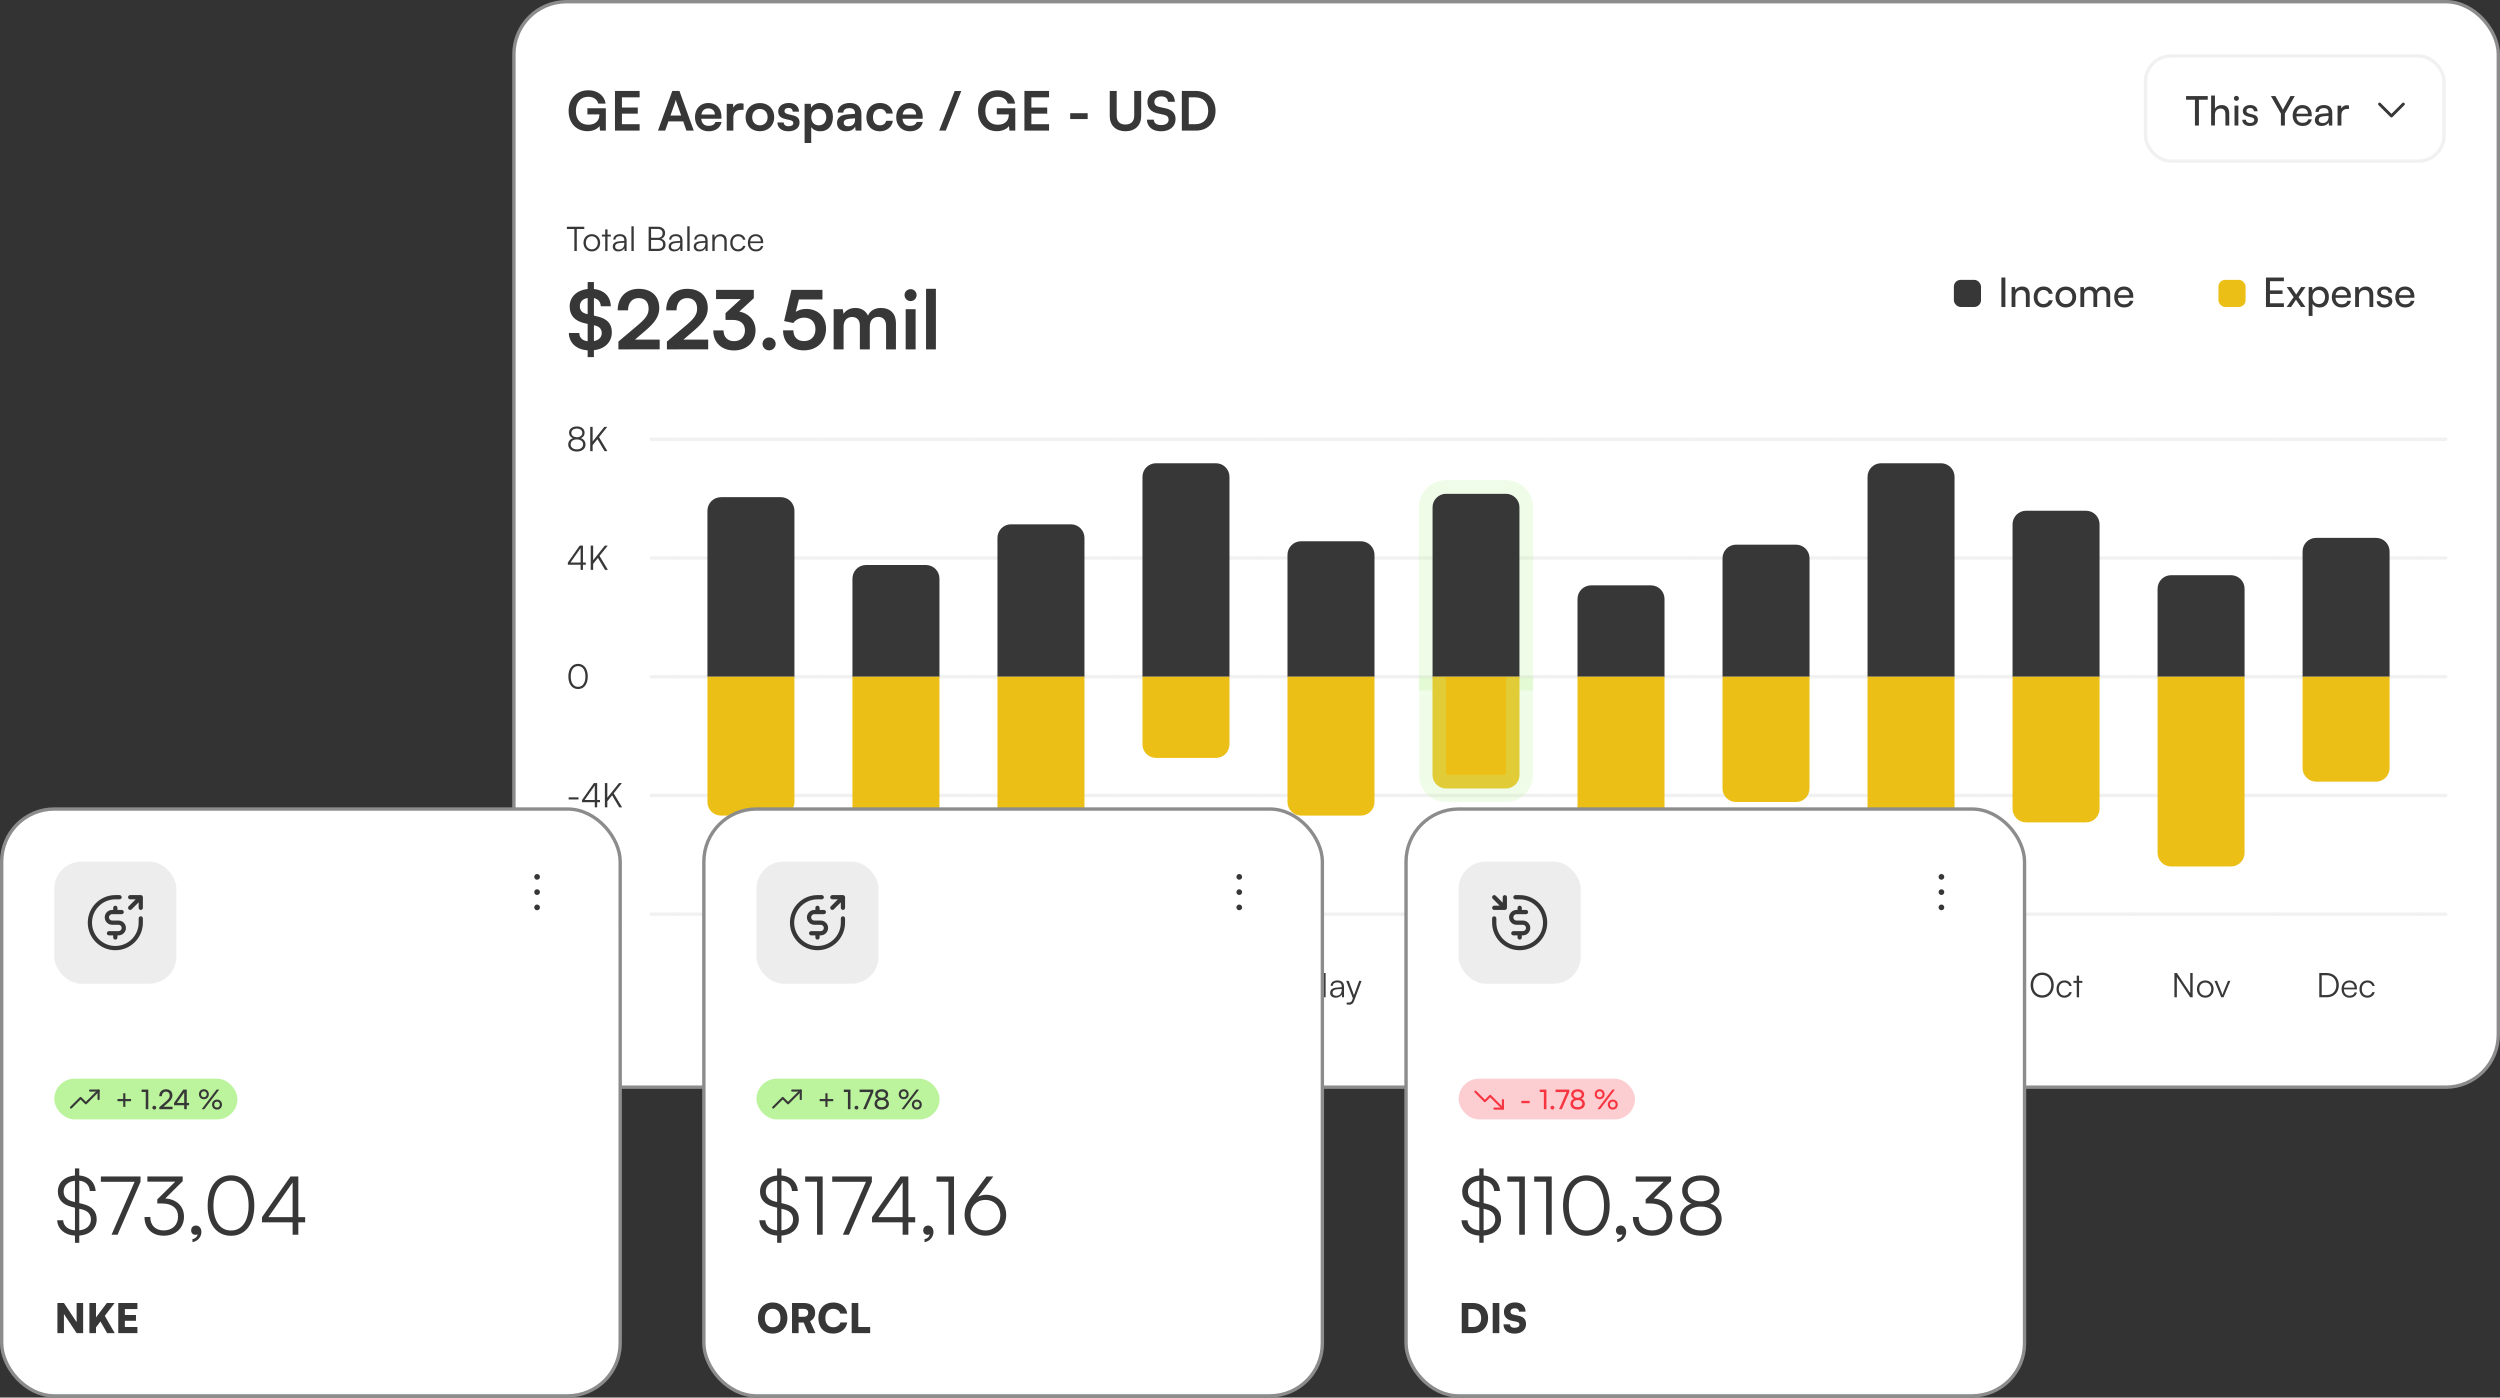 <svg width="737" height="412" viewBox="0 0 737 412" fill="none" xmlns="http://www.w3.org/2000/svg">
<rect x="0" y="0" width="737" height="412" fill="#333333" stroke="none"/>
<rect x="151.5" y="0.5" width="585" height="320" rx="15.5" fill="white"/>
<rect x="151.5" y="0.5" width="585" height="320" rx="15.5" stroke="#8C8C8C"/>
<path d="M173.416 28.532C171.096 28.532 169.768 30.212 169.768 32.74C169.768 35.348 171.272 36.772 173.432 36.772C175.464 36.772 176.696 35.652 176.696 33.78V33.732H173.16V31.924H178.6V38.5H176.872L176.744 37.156C176.104 38.052 174.776 38.676 173.192 38.676C169.912 38.676 167.624 36.292 167.624 32.692C167.624 29.14 169.944 26.612 173.464 26.612C176.136 26.612 178.2 28.164 178.536 30.548H176.376C176.008 29.172 174.824 28.532 173.416 28.532ZM188.56 38.5H181.296V26.804H188.56V28.692H183.344V31.7H188.016V33.508H183.344V36.612H188.56V38.5ZM196.101 38.5H193.973L198.197 26.804H200.293L204.517 38.5H202.357L201.413 35.796H197.045L196.101 38.5ZM198.981 30.292L197.653 34.068H200.821L199.477 30.292C199.381 29.988 199.269 29.636 199.237 29.396C199.189 29.62 199.093 29.972 198.981 30.292ZM208.872 38.708C206.52 38.708 204.872 36.996 204.872 34.548C204.872 32.068 206.488 30.356 208.808 30.356C211.176 30.356 212.68 31.94 212.68 34.404V34.996L206.728 35.012C206.872 36.404 207.608 37.108 208.904 37.108C209.976 37.108 210.68 36.692 210.904 35.94H212.712C212.376 37.668 210.936 38.708 208.872 38.708ZM208.824 31.956C207.672 31.956 206.968 32.58 206.776 33.764H210.744C210.744 32.676 209.992 31.956 208.824 31.956ZM219.202 30.564V32.372H218.482C217.074 32.372 216.194 33.124 216.194 34.66V38.5H214.242V30.612H216.082L216.194 31.764C216.53 30.98 217.282 30.452 218.338 30.452C218.61 30.452 218.882 30.484 219.202 30.564ZM219.794 34.532C219.794 32.068 221.57 30.372 224.018 30.372C226.466 30.372 228.242 32.068 228.242 34.532C228.242 36.996 226.466 38.692 224.018 38.692C221.57 38.692 219.794 36.996 219.794 34.532ZM221.746 34.532C221.746 35.972 222.674 36.948 224.018 36.948C225.362 36.948 226.29 35.972 226.29 34.532C226.29 33.092 225.362 32.116 224.018 32.116C222.674 32.116 221.746 33.092 221.746 34.532ZM229.181 36.1H231.037C231.053 36.788 231.565 37.22 232.461 37.22C233.373 37.22 233.869 36.852 233.869 36.276C233.869 35.876 233.661 35.588 232.957 35.428L231.533 35.092C230.109 34.772 229.421 34.1 229.421 32.836C229.421 31.284 230.733 30.356 232.557 30.356C234.333 30.356 235.533 31.38 235.549 32.916H233.693C233.677 32.244 233.229 31.812 232.477 31.812C231.709 31.812 231.261 32.164 231.261 32.756C231.261 33.204 231.613 33.492 232.285 33.652L233.709 33.988C235.037 34.292 235.709 34.9 235.709 36.116C235.709 37.716 234.349 38.708 232.397 38.708C230.429 38.708 229.181 37.652 229.181 36.1ZM237.196 42.164V30.596H239.004L239.132 31.796C239.612 30.884 240.652 30.356 241.852 30.356C244.076 30.356 245.548 31.972 245.548 34.452C245.548 36.916 244.204 38.708 241.852 38.708C240.668 38.708 239.644 38.244 239.148 37.444V42.164H237.196ZM239.164 34.548C239.164 35.972 240.044 36.948 241.388 36.948C242.764 36.948 243.58 35.956 243.58 34.548C243.58 33.14 242.764 32.132 241.388 32.132C240.044 32.132 239.164 33.124 239.164 34.548ZM249.454 38.708C247.774 38.708 246.75 37.732 246.75 36.244C246.75 34.788 247.806 33.876 249.678 33.732L252.046 33.556V33.38C252.046 32.308 251.406 31.876 250.414 31.876C249.262 31.876 248.622 32.356 248.622 33.188H246.958C246.958 31.476 248.366 30.356 250.51 30.356C252.638 30.356 253.95 31.508 253.95 33.7V38.5H252.238L252.094 37.332C251.758 38.148 250.686 38.708 249.454 38.708ZM250.094 37.236C251.294 37.236 252.062 36.516 252.062 35.3V34.884L250.414 35.012C249.198 35.124 248.734 35.524 248.734 36.164C248.734 36.884 249.214 37.236 250.094 37.236ZM255.403 34.532C255.403 32.084 257.019 30.356 259.355 30.356C261.515 30.356 262.987 31.556 263.195 33.46H261.243C261.019 32.564 260.363 32.1 259.435 32.1C258.187 32.1 257.355 33.044 257.355 34.532C257.355 36.02 258.123 36.948 259.371 36.948C260.347 36.948 261.035 36.468 261.243 35.604H263.211C262.971 37.444 261.435 38.708 259.371 38.708C256.971 38.708 255.403 37.044 255.403 34.532ZM268.2 38.708C265.848 38.708 264.2 36.996 264.2 34.548C264.2 32.068 265.816 30.356 268.136 30.356C270.504 30.356 272.008 31.94 272.008 34.404V34.996L266.056 35.012C266.2 36.404 266.936 37.108 268.232 37.108C269.304 37.108 270.008 36.692 270.232 35.94H272.04C271.704 37.668 270.264 38.708 268.2 38.708ZM268.152 31.956C267 31.956 266.296 32.58 266.104 33.764H270.072C270.072 32.676 269.32 31.956 268.152 31.956ZM278.811 38.5H276.875L281.435 26.82H283.387L278.811 38.5ZM294.119 28.532C291.799 28.532 290.471 30.212 290.471 32.74C290.471 35.348 291.975 36.772 294.135 36.772C296.167 36.772 297.399 35.652 297.399 33.78V33.732H293.863V31.924H299.303V38.5H297.575L297.447 37.156C296.807 38.052 295.479 38.676 293.895 38.676C290.615 38.676 288.327 36.292 288.327 32.692C288.327 29.14 290.647 26.612 294.167 26.612C296.839 26.612 298.903 28.164 299.239 30.548H297.079C296.711 29.172 295.527 28.532 294.119 28.532ZM309.263 38.5H301.999V26.804H309.263V28.692H304.047V31.7H308.719V33.508H304.047V36.612H309.263V38.5ZM315.492 35.092V33.364H320.644V35.092H315.492ZM327.154 34.228V26.804H329.202V34.1C329.202 35.78 330.114 36.708 331.778 36.708C333.442 36.708 334.37 35.764 334.37 34.1V26.804H336.418V34.228C336.418 36.964 334.626 38.692 331.778 38.692C328.946 38.692 327.154 36.98 327.154 34.228ZM338.265 30.068C338.265 28.02 339.961 26.596 342.425 26.596C344.793 26.596 346.297 27.908 346.361 30.02H344.313C344.265 29.012 343.545 28.42 342.393 28.42C341.129 28.42 340.313 29.028 340.313 30.004C340.313 30.836 340.761 31.3 341.737 31.524L343.577 31.924C345.577 32.356 346.553 33.38 346.553 35.124C346.553 37.3 344.857 38.708 342.281 38.708C339.785 38.708 338.153 37.38 338.105 35.284H340.153C340.169 36.276 340.969 36.868 342.281 36.868C343.641 36.868 344.505 36.276 344.505 35.3C344.505 34.516 344.105 34.052 343.145 33.844L341.289 33.428C339.305 32.996 338.265 31.86 338.265 30.068ZM352.613 38.5H348.405V26.804H352.501C355.957 26.804 358.341 29.188 358.341 32.676C358.341 36.116 356.005 38.5 352.613 38.5ZM352.309 28.692H350.453V36.612H352.421C354.757 36.612 356.181 35.108 356.181 32.676C356.181 30.196 354.725 28.692 352.309 28.692Z" fill="#373737"/>
<rect x="632.5" y="16.5" width="88" height="31" rx="7.5" stroke="#F1F1F1"/>
<path d="M644.451 29.404V28.324H650.847V29.404H648.243V37H647.067V29.404H644.451ZM652.965 36.988H651.837V28.168H652.965V32.032C653.337 31.396 654.045 30.964 654.957 30.964C656.457 30.964 657.177 31.912 657.177 33.412V37H656.049V33.664C656.049 32.476 655.485 31.996 654.645 31.996C653.553 31.996 652.965 32.788 652.965 33.796V36.988ZM659.292 29.74C658.884 29.74 658.548 29.404 658.548 28.996C658.548 28.576 658.884 28.252 659.292 28.252C659.7 28.252 660.036 28.576 660.036 28.996C660.036 29.404 659.7 29.74 659.292 29.74ZM658.74 37V31.132H659.868V37H658.74ZM661.025 35.296H662.105C662.105 35.896 662.561 36.256 663.305 36.256C664.097 36.256 664.553 35.932 664.553 35.392C664.553 34.996 664.361 34.756 663.749 34.6L662.717 34.36C661.673 34.108 661.181 33.592 661.181 32.728C661.181 31.648 662.093 30.964 663.389 30.964C664.673 30.964 665.513 31.684 665.537 32.8H664.457C664.433 32.212 664.037 31.84 663.353 31.84C662.645 31.84 662.249 32.152 662.249 32.692C662.249 33.088 662.537 33.352 663.113 33.496L664.145 33.748C665.141 33.988 665.633 34.444 665.633 35.32C665.633 36.436 664.673 37.144 663.281 37.144C661.901 37.144 661.025 36.412 661.025 35.296ZM672.41 33.472L669.47 28.324H670.79L672.722 31.792C672.842 31.996 672.914 32.164 673.01 32.368C673.118 32.152 673.142 32.08 673.298 31.792L675.218 28.324H676.502L673.586 33.472V37H672.41V33.472ZM678.791 37.144C677.063 37.144 675.875 35.896 675.875 34.072C675.875 32.236 677.039 30.964 678.743 30.964C680.411 30.964 681.503 32.116 681.503 33.856V34.276L676.967 34.288C677.051 35.524 677.699 36.208 678.815 36.208C679.691 36.208 680.267 35.848 680.459 35.176H681.515C681.227 36.436 680.243 37.144 678.791 37.144ZM678.743 31.912C677.759 31.912 677.135 32.5 676.991 33.532H680.375C680.375 32.56 679.739 31.912 678.743 31.912ZM684.421 37.144C683.161 37.144 682.417 36.436 682.417 35.368C682.417 34.288 683.221 33.616 684.601 33.508L686.449 33.364V33.196C686.449 32.212 685.861 31.864 685.069 31.864C684.121 31.864 683.581 32.284 683.581 32.992H682.597C682.597 31.768 683.605 30.964 685.117 30.964C686.569 30.964 687.553 31.732 687.553 33.316V37H686.593L686.473 36.052C686.173 36.724 685.369 37.144 684.421 37.144ZM684.745 36.268C685.813 36.268 686.461 35.572 686.461 34.468V34.156L684.961 34.276C683.965 34.372 683.557 34.756 683.557 35.332C683.557 35.956 684.013 36.268 684.745 36.268ZM692.475 31.084V32.116H691.971C690.903 32.116 690.243 32.764 690.243 33.892V37H689.115V31.144H690.171L690.243 32.032C690.483 31.42 691.071 31.012 691.875 31.012C692.079 31.012 692.247 31.036 692.475 31.084Z" fill="#373737"/>
<path fill-rule="evenodd" clip-rule="evenodd" d="M701.191 30.378C701.361 30.207 701.639 30.207 701.809 30.378L705 33.569L708.191 30.378C708.361 30.207 708.639 30.207 708.809 30.378C708.98 30.549 708.98 30.826 708.809 30.997L705.309 34.497C705.139 34.668 704.861 34.668 704.691 34.497L701.191 30.997C701.02 30.826 701.02 30.549 701.191 30.378Z" fill="#373737"/>
<path d="M167.12 67.5V66.84H172.25V67.5H170.04V74H169.32V67.5H167.12ZM172.009 71.58C172.009 70.1 173.049 69.03 174.469 69.03C175.889 69.03 176.929 70.1 176.929 71.58C176.929 73.05 175.889 74.12 174.469 74.12C173.049 74.12 172.009 73.05 172.009 71.58ZM172.709 71.57C172.709 72.71 173.429 73.5 174.469 73.5C175.499 73.5 176.229 72.71 176.229 71.57C176.229 70.45 175.499 69.65 174.469 69.65C173.429 69.65 172.709 70.45 172.709 71.57ZM179.094 74H178.414V69.74H177.444V69.16H178.414V67.63H179.094V69.16H180.064V69.74H179.094V74ZM182.274 74.12C181.244 74.12 180.634 73.54 180.634 72.69C180.634 71.8 181.314 71.24 182.444 71.15L184.044 71.02V70.86C184.044 69.91 183.474 69.61 182.764 69.61C181.924 69.61 181.424 69.99 181.424 70.64H180.794C180.794 69.66 181.594 69.03 182.784 69.03C183.904 69.03 184.724 69.59 184.724 70.87V74H184.144L184.054 73.15C183.754 73.76 183.094 74.12 182.274 74.12ZM182.434 73.56C183.454 73.56 184.044 72.85 184.044 71.8V71.54L182.614 71.65C181.704 71.73 181.334 72.13 181.334 72.67C181.334 73.26 181.774 73.56 182.434 73.56ZM186.829 74H186.139V66.71H186.829V74ZM191.22 74V66.84H193.84C195.22 66.84 196.07 67.54 196.07 68.69C196.07 69.53 195.7 70.1 194.96 70.39C195.79 70.66 196.21 71.24 196.21 72.12C196.21 73.27 195.35 74 193.99 74H191.22ZM193.83 67.48H191.94V70.1H193.92C194.82 70.1 195.33 69.6 195.33 68.75C195.33 67.95 194.79 67.48 193.83 67.48ZM193.99 70.73H191.94V73.35H193.99C194.93 73.35 195.48 72.86 195.48 72.03C195.48 71.22 194.92 70.73 193.99 70.73ZM198.749 74.12C197.719 74.12 197.109 73.54 197.109 72.69C197.109 71.8 197.789 71.24 198.919 71.15L200.519 71.02V70.86C200.519 69.91 199.949 69.61 199.239 69.61C198.399 69.61 197.899 69.99 197.899 70.64H197.269C197.269 69.66 198.069 69.03 199.259 69.03C200.379 69.03 201.199 69.59 201.199 70.87V74H200.619L200.529 73.15C200.229 73.76 199.569 74.12 198.749 74.12ZM198.909 73.56C199.929 73.56 200.519 72.85 200.519 71.8V71.54L199.089 71.65C198.179 71.73 197.809 72.13 197.809 72.67C197.809 73.26 198.249 73.56 198.909 73.56ZM203.303 74H202.613V66.71H203.303V74ZM206.161 74.12C205.131 74.12 204.521 73.54 204.521 72.69C204.521 71.8 205.201 71.24 206.331 71.15L207.931 71.02V70.86C207.931 69.91 207.361 69.61 206.651 69.61C205.811 69.61 205.311 69.99 205.311 70.64H204.681C204.681 69.66 205.481 69.03 206.671 69.03C207.791 69.03 208.611 69.59 208.611 70.87V74H208.031L207.941 73.15C207.641 73.76 206.981 74.12 206.161 74.12ZM206.321 73.56C207.341 73.56 207.931 72.85 207.931 71.8V71.54L206.501 71.65C205.591 71.73 205.221 72.13 205.221 72.67C205.221 73.26 205.661 73.56 206.321 73.56ZM210.685 74H209.995V69.16H210.595L210.695 70C211.015 69.38 211.655 69.03 212.355 69.03C213.685 69.03 214.235 69.82 214.235 71.04V74H213.545V71.19C213.545 70.06 213.035 69.66 212.235 69.66C211.245 69.66 210.685 70.38 210.685 71.47V74ZM215.271 71.59C215.271 70.07 216.201 69.03 217.611 69.03C218.731 69.03 219.551 69.68 219.741 70.68H219.051C218.871 70.01 218.291 69.64 217.621 69.64C216.641 69.64 215.951 70.39 215.951 71.58C215.951 72.73 216.591 73.5 217.571 73.5C218.291 73.5 218.871 73.1 219.061 72.48H219.761C219.531 73.47 218.671 74.12 217.571 74.12C216.201 74.12 215.271 73.11 215.271 71.59ZM222.836 74.12C221.416 74.12 220.466 73.1 220.466 71.58C220.466 70.07 221.406 69.03 222.786 69.03C224.096 69.03 224.986 69.96 224.986 71.33V71.67H221.136C221.186 72.85 221.806 73.53 222.846 73.53C223.636 73.53 224.146 73.19 224.326 72.55H224.986C224.726 73.57 223.976 74.12 222.836 74.12ZM222.786 69.62C221.876 69.62 221.276 70.22 221.156 71.17H224.296C224.296 70.24 223.696 69.62 222.786 69.62Z" fill="#373737"/>
<path d="M173.24 105.28V103.288C169.904 103.048 167.768 101.104 167.696 98.176H170.768C170.792 99.544 171.68 100.408 173.24 100.6V95.488L172.472 95.32C169.448 94.672 167.936 92.992 167.936 90.352C167.936 87.544 170.048 85.528 173.24 85.192V83.152H175.088V85.192C178.112 85.504 179.984 87.4 180.08 90.28H177.104C177.056 88.984 176.336 88.144 175.088 87.88V93.04L175.904 93.232C178.976 93.904 180.368 95.392 180.368 97.936C180.368 100.864 178.304 102.88 175.088 103.24V105.28H173.24ZM173.144 92.608L173.24 92.632V87.856C171.8 88.096 170.936 88.96 170.936 90.256C170.936 91.528 171.608 92.272 173.144 92.608ZM175.256 95.92L175.088 95.872V100.552C176.528 100.264 177.392 99.424 177.392 98.2C177.392 96.976 176.696 96.232 175.256 95.92ZM194.475 102.976L182.307 103V100.696L188.043 95.848C190.419 93.832 191.211 92.68 191.211 91C191.211 89.008 190.131 87.88 188.283 87.88C186.363 87.88 185.163 89.224 185.139 91.48H182.091C182.115 87.64 184.563 85.144 188.283 85.144C192.027 85.144 194.355 87.28 194.355 90.832C194.355 93.28 193.011 95.128 190.347 97.408L187.179 100.12H194.475V102.976ZM208.772 102.976L196.604 103V100.696L202.34 95.848C204.716 93.832 205.508 92.68 205.508 91C205.508 89.008 204.428 87.88 202.58 87.88C200.66 87.88 199.46 89.224 199.436 91.48H196.388C196.412 87.64 198.86 85.144 202.58 85.144C206.324 85.144 208.652 87.28 208.652 90.832C208.652 93.28 207.308 95.128 204.644 97.408L201.476 100.12H208.772V102.976ZM216.013 94.312H213.877V92.32L218.389 88.168H211.093V85.456H222.229V87.904L217.957 91.84C220.645 92.368 222.733 94.336 222.733 97.432C222.733 101.032 219.925 103.312 216.373 103.312C212.941 103.312 210.277 101.2 210.277 97.408H213.301C213.301 99.424 214.549 100.576 216.421 100.576C218.341 100.576 219.613 99.328 219.613 97.384C219.613 95.608 218.461 94.312 216.013 94.312ZM226.73 103.288C225.674 103.288 224.786 102.424 224.786 101.392C224.786 100.336 225.674 99.472 226.73 99.472C227.786 99.472 228.674 100.336 228.674 101.392C228.674 102.424 227.786 103.288 226.73 103.288ZM236.939 103.288C233.267 103.288 230.843 100.936 230.843 97.384H233.891C233.891 99.376 235.067 100.552 237.011 100.552C239.075 100.552 240.395 99.208 240.395 97.072C240.395 95.032 239.171 93.64 237.059 93.64C235.715 93.64 234.491 94.312 233.867 95.224L231.155 94.648L233.315 85.456H242.459V88.288H235.523L234.587 91.936C235.427 91.384 236.483 91.072 237.683 91.072C241.187 91.072 243.515 93.448 243.515 96.904C243.515 100.696 240.851 103.288 236.939 103.288ZM248.69 103H245.762V91.144H248.45L248.69 92.536C249.29 91.552 250.49 90.784 252.194 90.784C253.994 90.784 255.242 91.672 255.866 93.04C256.466 91.672 257.858 90.784 259.658 90.784C262.538 90.784 264.122 92.512 264.122 95.248V103H261.218V96.016C261.218 94.312 260.306 93.424 258.914 93.424C257.498 93.424 256.418 94.336 256.418 96.28V103H253.49V95.992C253.49 94.336 252.602 93.448 251.21 93.448C249.818 93.448 248.69 94.36 248.69 96.28V103ZM268.46 88.768C267.452 88.768 266.66 87.976 266.66 86.992C266.66 86.008 267.452 85.24 268.46 85.24C269.42 85.24 270.212 86.008 270.212 86.992C270.212 87.976 269.42 88.768 268.46 88.768ZM266.996 103V91.144H269.924V103H266.996ZM275.902 103H272.998V85.144H275.902V103Z" fill="#373737"/>
<rect x="576" y="82.5" width="8" height="8" rx="2" fill="#373737"/>
<path d="M591.184 81.824V90.5H590.008V81.824H591.184ZM594.143 90.5H593.015V84.632H594.035L594.155 85.532C594.527 84.86 595.271 84.464 596.099 84.464C597.647 84.464 598.355 85.412 598.355 86.912V90.5H597.227V87.164C597.227 85.976 596.675 85.496 595.811 85.496C594.755 85.496 594.143 86.252 594.143 87.392V90.5ZM599.534 87.572C599.534 85.736 600.698 84.464 602.414 84.464C603.89 84.464 604.922 85.304 605.126 86.612H603.998C603.806 85.868 603.206 85.472 602.45 85.472C601.382 85.472 600.65 86.288 600.65 87.56C600.65 88.82 601.334 89.636 602.402 89.636C603.206 89.636 603.806 89.216 604.01 88.52H605.138C604.91 89.792 603.818 90.644 602.402 90.644C600.674 90.644 599.534 89.42 599.534 87.572ZM605.944 87.56C605.944 85.748 607.24 84.476 609.004 84.476C610.756 84.476 612.052 85.748 612.052 87.56C612.052 89.372 610.756 90.644 609.004 90.644C607.24 90.644 605.944 89.372 605.944 87.56ZM607.084 87.56C607.084 88.784 607.864 89.636 609.004 89.636C610.132 89.636 610.924 88.784 610.924 87.56C610.924 86.336 610.132 85.484 609.004 85.484C607.864 85.484 607.084 86.336 607.084 87.56ZM614.428 90.5H613.3V84.632H614.308L614.416 85.4C614.716 84.848 615.34 84.464 616.168 84.464C617.08 84.464 617.728 84.92 618.028 85.652C618.304 84.92 619.012 84.464 619.924 84.464C621.268 84.464 622.084 85.304 622.084 86.66V90.5H620.98V86.936C620.98 86.012 620.464 85.484 619.672 85.484C618.82 85.484 618.256 86.084 618.256 87.02V90.5H617.14V86.924C617.14 86 616.636 85.496 615.844 85.496C614.992 85.496 614.428 86.084 614.428 87.02V90.5ZM626.18 90.644C624.452 90.644 623.264 89.396 623.264 87.572C623.264 85.736 624.428 84.464 626.132 84.464C627.8 84.464 628.892 85.616 628.892 87.356V87.776L624.356 87.788C624.44 89.024 625.088 89.708 626.204 89.708C627.08 89.708 627.656 89.348 627.848 88.676H628.904C628.616 89.936 627.632 90.644 626.18 90.644ZM626.132 85.412C625.148 85.412 624.524 86 624.38 87.032H627.764C627.764 86.06 627.128 85.412 626.132 85.412Z" fill="#373737"/>
<rect x="654" y="82.5" width="8" height="8" rx="2" fill="#ECBF16"/>
<path d="M673.3 90.5H668.008V81.824H673.3V82.904H669.184V85.616H672.892V86.66H669.184V89.408H673.3V90.5ZM675.412 90.5H674.116L676.168 87.596L674.128 84.632H675.436L676.924 86.816L678.376 84.632H679.66L677.62 87.596L679.624 90.5H678.316L676.852 88.352L675.412 90.5ZM680.601 93.128V84.632H681.621L681.705 85.688C682.101 84.884 682.893 84.464 683.829 84.464C685.509 84.464 686.553 85.724 686.553 87.524C686.553 89.312 685.569 90.656 683.829 90.656C682.893 90.656 682.113 90.26 681.729 89.54V93.128H680.601ZM681.741 87.572C681.741 88.772 682.437 89.636 683.589 89.636C684.741 89.636 685.425 88.772 685.425 87.572C685.425 86.36 684.741 85.496 683.589 85.496C682.437 85.496 681.741 86.348 681.741 87.572ZM690.328 90.644C688.6 90.644 687.412 89.396 687.412 87.572C687.412 85.736 688.576 84.464 690.28 84.464C691.948 84.464 693.04 85.616 693.04 87.356V87.776L688.504 87.788C688.588 89.024 689.236 89.708 690.352 89.708C691.228 89.708 691.804 89.348 691.996 88.676H693.052C692.764 89.936 691.78 90.644 690.328 90.644ZM690.28 85.412C689.296 85.412 688.672 86 688.528 87.032H691.912C691.912 86.06 691.276 85.412 690.28 85.412ZM695.428 90.5H694.3V84.632H695.32L695.44 85.532C695.812 84.86 696.556 84.464 697.384 84.464C698.932 84.464 699.64 85.412 699.64 86.912V90.5H698.512V87.164C698.512 85.976 697.96 85.496 697.096 85.496C696.04 85.496 695.428 86.252 695.428 87.392V90.5ZM700.652 88.796H701.732C701.732 89.396 702.188 89.756 702.932 89.756C703.724 89.756 704.18 89.432 704.18 88.892C704.18 88.496 703.988 88.256 703.376 88.1L702.344 87.86C701.3 87.608 700.808 87.092 700.808 86.228C700.808 85.148 701.72 84.464 703.016 84.464C704.3 84.464 705.14 85.184 705.164 86.3H704.084C704.06 85.712 703.664 85.34 702.98 85.34C702.272 85.34 701.876 85.652 701.876 86.192C701.876 86.588 702.164 86.852 702.74 86.996L703.772 87.248C704.768 87.488 705.26 87.944 705.26 88.82C705.26 89.936 704.3 90.644 702.908 90.644C701.528 90.644 700.652 89.912 700.652 88.796ZM709.043 90.644C707.315 90.644 706.127 89.396 706.127 87.572C706.127 85.736 707.291 84.464 708.995 84.464C710.663 84.464 711.755 85.616 711.755 87.356V87.776L707.219 87.788C707.303 89.024 707.951 89.708 709.067 89.708C709.943 89.708 710.519 89.348 710.711 88.676H711.767C711.479 89.936 710.495 90.644 709.043 90.644ZM708.995 85.412C708.011 85.412 707.387 86 707.243 87.032H710.627C710.627 86.06 709.991 85.412 708.995 85.412Z" fill="#373737"/>
<path d="M167.51 131.05C167.51 130.17 168.04 129.47 168.89 129.18C168.17 128.89 167.76 128.3 167.76 127.56C167.76 126.46 168.7 125.71 170.07 125.71C171.43 125.71 172.34 126.46 172.34 127.57C172.34 128.32 171.94 128.91 171.23 129.18C172.06 129.44 172.61 130.16 172.61 131.06C172.61 132.28 171.58 133.12 170.06 133.12C168.54 133.12 167.51 132.28 167.51 131.05ZM168.44 127.58C168.44 128.37 169.08 128.9 170.06 128.9C171.03 128.9 171.66 128.39 171.66 127.6C171.66 126.83 171.03 126.35 170.06 126.35C169.08 126.35 168.44 126.83 168.44 127.58ZM168.22 130.99C168.22 131.88 168.96 132.47 170.07 132.47C171.16 132.47 171.9 131.88 171.9 130.99C171.9 130.11 171.18 129.54 170.05 129.54C168.94 129.54 168.22 130.11 168.22 130.99ZM174.713 125.84V130.15L178.163 125.84H179.023L176.593 128.87L179.063 133H178.223L176.123 129.47L174.713 131.22V133H173.993V125.84H174.713Z" fill="#373737"/>
<path d="M172.7 166.48H171.86V168H171.16V166.48H167.4V165.84L170.9 160.84H171.86V165.84H172.7V166.48ZM168.18 165.84H171.16V161.58L168.18 165.84ZM174.86 160.84V165.15L178.31 160.84H179.17L176.74 163.87L179.21 168H178.37L176.27 164.47L174.86 166.22V168H174.14V160.84H174.86Z" fill="#373737"/>
<path d="M167.55 199.42C167.55 197.2 168.64 195.7 170.42 195.7C172.19 195.7 173.28 197.2 173.28 199.42C173.28 201.65 172.21 203.13 170.42 203.13C168.62 203.13 167.55 201.65 167.55 199.42ZM168.26 199.42C168.26 201.28 169.05 202.48 170.42 202.48C171.79 202.48 172.58 201.28 172.58 199.42C172.58 197.55 171.79 196.36 170.42 196.36C169.05 196.36 168.26 197.55 168.26 199.42Z" fill="#373737"/>
<path d="M167.64 235.68V235.06H170.54V235.68H167.64ZM176.88 236.48H176.04V238H175.34V236.48H171.58V235.84L175.08 230.84H176.04V235.84H176.88V236.48ZM172.36 235.84H175.34V231.58L172.36 235.84ZM179.039 230.84V235.15L182.489 230.84H183.349L180.919 233.87L183.389 238H182.549L180.449 234.47L179.039 236.22V238H178.319V230.84H179.039Z" fill="#373737"/>
<path d="M167.64 270.68V270.06H170.54V270.68H167.64ZM171.67 271.05C171.67 270.17 172.2 269.47 173.05 269.18C172.33 268.89 171.92 268.3 171.92 267.56C171.92 266.46 172.86 265.71 174.23 265.71C175.59 265.71 176.5 266.46 176.5 267.57C176.5 268.32 176.1 268.91 175.39 269.18C176.22 269.44 176.77 270.16 176.77 271.06C176.77 272.28 175.74 273.12 174.22 273.12C172.7 273.12 171.67 272.28 171.67 271.05ZM172.6 267.58C172.6 268.37 173.24 268.9 174.22 268.9C175.19 268.9 175.82 268.39 175.82 267.6C175.82 266.83 175.19 266.35 174.22 266.35C173.24 266.35 172.6 266.83 172.6 267.58ZM172.38 270.99C172.38 271.88 173.12 272.47 174.23 272.47C175.32 272.47 176.06 271.88 176.06 270.99C176.06 270.11 175.34 269.54 174.21 269.54C173.1 269.54 172.38 270.11 172.38 270.99ZM178.873 265.84V270.15L182.323 265.84H183.183L180.753 268.87L183.223 273H182.383L180.283 269.47L178.873 271.22V273H178.153V265.84H178.873Z" fill="#373737"/>
<path d="M192 129.5H200" stroke="#F1F1F1" stroke-linecap="round" stroke-linejoin="round"/>
<path d="M192 164.5H200" stroke="#F1F1F1" stroke-linecap="round" stroke-linejoin="round"/>
<path d="M192 199.5H200" stroke="#F1F1F1" stroke-linecap="round" stroke-linejoin="round"/>
<path d="M192 234.5H200" stroke="#F1F1F1" stroke-linecap="round" stroke-linejoin="round"/>
<path d="M192 269.5H200" stroke="#F1F1F1" stroke-linecap="round" stroke-linejoin="round"/>
<path d="M200 129.5H242.75" stroke="#F1F1F1" stroke-linecap="round" stroke-linejoin="round"/>
<path d="M200 164.5H242.75" stroke="#F1F1F1" stroke-linecap="round" stroke-linejoin="round"/>
<path d="M200 199.5H242.75" stroke="#F1F1F1" stroke-linecap="round" stroke-linejoin="round"/>
<path d="M200 234.5H242.75" stroke="#F1F1F1" stroke-linecap="round" stroke-linejoin="round"/>
<path d="M200 269.5H242.75" stroke="#F1F1F1" stroke-linecap="round" stroke-linejoin="round"/>
<path d="M208.55 150.564C208.55 148.354 210.341 146.564 212.55 146.564H230.2C232.409 146.564 234.2 148.354 234.2 150.564V199.5H208.55V150.564Z" fill="#373737"/>
<path d="M208.55 199.5H234.2V236.436C234.2 238.646 232.409 240.436 230.2 240.436H212.55C210.341 240.436 208.55 238.646 208.55 236.436V199.5Z" fill="#ECBF16"/>
<path d="M213.606 292.03V291.75H214.306V292.03C214.306 292.88 214.766 293.44 215.636 293.44C216.546 293.44 216.966 292.87 216.966 292.02V286.84H217.686V292.04C217.686 293.34 216.846 294.12 215.636 294.12C214.346 294.12 213.606 293.27 213.606 292.03ZM220.614 294.12C219.584 294.12 218.974 293.54 218.974 292.69C218.974 291.8 219.654 291.24 220.784 291.15L222.384 291.02V290.86C222.384 289.91 221.814 289.61 221.104 289.61C220.264 289.61 219.764 289.99 219.764 290.64H219.134C219.134 289.66 219.934 289.03 221.124 289.03C222.244 289.03 223.064 289.59 223.064 290.87V294H222.484L222.394 293.15C222.094 293.76 221.434 294.12 220.614 294.12ZM220.774 293.56C221.794 293.56 222.384 292.85 222.384 291.8V291.54L220.954 291.65C220.044 291.73 219.674 292.13 219.674 292.67C219.674 293.26 220.114 293.56 220.774 293.56ZM225.139 294H224.449V289.16H225.049L225.149 290C225.469 289.38 226.109 289.03 226.809 289.03C228.139 289.03 228.689 289.82 228.689 291.04V294H227.999V291.19C227.999 290.06 227.489 289.66 226.689 289.66C225.699 289.66 225.139 290.38 225.139 291.47V294Z" fill="#373737"/>
<path d="M242.75 129.5H285.5" stroke="#F1F1F1" stroke-linecap="round" stroke-linejoin="round"/>
<path d="M242.75 164.5H285.5" stroke="#F1F1F1" stroke-linecap="round" stroke-linejoin="round"/>
<path d="M242.75 199.5H285.5" stroke="#F1F1F1" stroke-linecap="round" stroke-linejoin="round"/>
<path d="M242.75 234.5H285.5" stroke="#F1F1F1" stroke-linecap="round" stroke-linejoin="round"/>
<path d="M242.75 269.5H285.5" stroke="#F1F1F1" stroke-linecap="round" stroke-linejoin="round"/>
<path d="M251.3 170.564C251.3 168.354 253.091 166.564 255.3 166.564H272.95C275.159 166.564 276.95 168.354 276.95 170.564V199.5H251.3V170.564Z" fill="#373737"/>
<path d="M251.3 199.5H276.95V250.436C276.95 252.646 275.159 254.436 272.95 254.436H255.3C253.091 254.436 251.3 252.646 251.3 250.436V199.5Z" fill="#ECBF16"/>
<path d="M260.559 290.85H257.629V294H256.909V286.84H261.129V287.5H257.629V290.2H260.559V290.85ZM263.838 294.12C262.418 294.12 261.468 293.1 261.468 291.58C261.468 290.07 262.408 289.03 263.788 289.03C265.098 289.03 265.988 289.96 265.988 291.33V291.67H262.138C262.188 292.85 262.808 293.53 263.848 293.53C264.638 293.53 265.148 293.19 265.328 292.55H265.988C265.728 293.57 264.978 294.12 263.838 294.12ZM263.788 289.62C262.878 289.62 262.278 290.22 262.158 291.17H265.298C265.298 290.24 264.698 289.62 263.788 289.62ZM267.691 294H267.091V286.71H267.781V290.1C268.121 289.39 268.781 289.03 269.601 289.03C271.011 289.03 271.831 290.13 271.831 291.59C271.831 293.04 270.991 294.12 269.581 294.12C268.771 294.12 268.101 293.76 267.761 293.01L267.691 294ZM267.791 291.57C267.791 292.69 268.411 293.49 269.471 293.49C270.521 293.49 271.131 292.69 271.131 291.57C271.131 290.46 270.521 289.65 269.471 289.65C268.411 289.65 267.791 290.46 267.791 291.57Z" fill="#373737"/>
<path d="M285.5 129.5H328.25" stroke="#F1F1F1" stroke-linecap="round" stroke-linejoin="round"/>
<path d="M285.5 164.5H328.25" stroke="#F1F1F1" stroke-linecap="round" stroke-linejoin="round"/>
<path d="M285.5 199.5H328.25" stroke="#F1F1F1" stroke-linecap="round" stroke-linejoin="round"/>
<path d="M285.5 234.5H328.25" stroke="#F1F1F1" stroke-linecap="round" stroke-linejoin="round"/>
<path d="M285.5 269.5H328.25" stroke="#F1F1F1" stroke-linecap="round" stroke-linejoin="round"/>
<path d="M294.05 158.564C294.05 156.354 295.841 154.564 298.05 154.564H315.7C317.909 154.564 319.7 156.354 319.7 158.564V199.5H294.05V158.564Z" fill="#373737"/>
<path d="M294.05 199.5H319.7V245.436C319.7 247.646 317.909 249.436 315.7 249.436H298.05C295.841 249.436 294.05 247.646 294.05 245.436V199.5Z" fill="#ECBF16"/>
<path d="M299.925 294H299.215V286.84H299.925L302.535 293.15L305.145 286.84H305.865V294H305.155V290.6C305.155 289.35 305.175 288.8 305.215 288.31L302.885 294H302.195L299.865 288.34C299.905 288.61 299.925 289.4 299.925 290.49V294ZM308.843 294.12C307.813 294.12 307.203 293.54 307.203 292.69C307.203 291.8 307.883 291.24 309.013 291.15L310.613 291.02V290.86C310.613 289.91 310.043 289.61 309.333 289.61C308.493 289.61 307.993 289.99 307.993 290.64H307.363C307.363 289.66 308.163 289.03 309.353 289.03C310.473 289.03 311.293 289.59 311.293 290.87V294H310.713L310.623 293.15C310.323 293.76 309.663 294.12 308.843 294.12ZM309.003 293.56C310.023 293.56 310.613 292.85 310.613 291.8V291.54L309.183 291.65C308.273 291.73 307.903 292.13 307.903 292.67C307.903 293.26 308.343 293.56 309.003 293.56ZM315.208 289.1V289.72H314.828C313.938 289.72 313.368 290.32 313.368 291.24V294H312.678V289.16H313.328L313.378 289.91C313.568 289.39 314.078 289.05 314.758 289.05C314.908 289.05 315.038 289.06 315.208 289.1Z" fill="#373737"/>
<path d="M328.25 129.5H371" stroke="#F1F1F1" stroke-linecap="round" stroke-linejoin="round"/>
<path d="M328.25 164.5H371" stroke="#F1F1F1" stroke-linecap="round" stroke-linejoin="round"/>
<path d="M328.25 199.5H371" stroke="#F1F1F1" stroke-linecap="round" stroke-linejoin="round"/>
<path d="M328.25 234.5H371" stroke="#F1F1F1" stroke-linecap="round" stroke-linejoin="round"/>
<path d="M328.25 269.5H371" stroke="#F1F1F1" stroke-linecap="round" stroke-linejoin="round"/>
<path d="M336.8 140.564C336.8 138.354 338.591 136.564 340.8 136.564H358.45C360.659 136.564 362.45 138.354 362.45 140.564V199.5H336.8V140.564Z" fill="#373737"/>
<path d="M336.8 199.5H362.45V219.436C362.45 221.645 360.659 223.436 358.45 223.436H340.8C338.591 223.436 336.8 221.646 336.8 219.436V199.5Z" fill="#ECBF16"/>
<path d="M342.629 294H341.899L344.529 286.84H345.419L348.079 294H347.329L346.629 292.1H343.329L342.629 294ZM344.879 287.85L343.549 291.47H346.399L345.059 287.85C345.029 287.75 344.979 287.63 344.969 287.56C344.959 287.62 344.919 287.75 344.879 287.85ZM348.924 296.11V289.16H349.524L349.594 290.14C349.934 289.39 350.614 289.03 351.424 289.03C352.824 289.03 353.664 290.1 353.664 291.56C353.664 293.02 352.854 294.12 351.424 294.12C350.604 294.12 349.954 293.77 349.614 293.07V296.11H348.924ZM349.624 291.58C349.624 292.69 350.244 293.5 351.304 293.5C352.354 293.5 352.964 292.69 352.964 291.58C352.964 290.46 352.354 289.66 351.304 289.66C350.244 289.66 349.624 290.46 349.624 291.58ZM357.294 289.1V289.72H356.914C356.024 289.72 355.454 290.32 355.454 291.24V294H354.764V289.16H355.414L355.464 289.91C355.654 289.39 356.164 289.05 356.844 289.05C356.994 289.05 357.124 289.06 357.294 289.1Z" fill="#373737"/>
<path d="M371 129.5H413.75" stroke="#F1F1F1" stroke-linecap="round" stroke-linejoin="round"/>
<path d="M371 164.5H413.75" stroke="#F1F1F1" stroke-linecap="round" stroke-linejoin="round"/>
<path d="M371 199.5H413.75" stroke="#F1F1F1" stroke-linecap="round" stroke-linejoin="round"/>
<path d="M371 234.5H413.75" stroke="#F1F1F1" stroke-linecap="round" stroke-linejoin="round"/>
<path d="M371 269.5H413.75" stroke="#F1F1F1" stroke-linecap="round" stroke-linejoin="round"/>
<path d="M379.55 163.564C379.55 161.354 381.341 159.564 383.55 159.564H401.2C403.409 159.564 405.2 161.354 405.2 163.564V199.5H379.55V163.564Z" fill="#373737"/>
<path d="M379.55 199.5H405.2V236.436C405.2 238.646 403.409 240.436 401.2 240.436H383.55C381.341 240.436 379.55 238.646 379.55 236.436V199.5Z" fill="#ECBF16"/>
<path d="M384.849 294H384.139V286.84H384.849L387.459 293.15L390.069 286.84H390.789V294H390.079V290.6C390.079 289.35 390.099 288.8 390.139 288.31L387.809 294H387.119L384.789 288.34C384.829 288.61 384.849 289.4 384.849 290.49V294ZM393.767 294.12C392.737 294.12 392.127 293.54 392.127 292.69C392.127 291.8 392.807 291.24 393.937 291.15L395.537 291.02V290.86C395.537 289.91 394.967 289.61 394.257 289.61C393.417 289.61 392.917 289.99 392.917 290.64H392.287C392.287 289.66 393.087 289.03 394.277 289.03C395.397 289.03 396.217 289.59 396.217 290.87V294H395.637L395.547 293.15C395.247 293.76 394.587 294.12 393.767 294.12ZM393.927 293.56C394.947 293.56 395.537 292.85 395.537 291.8V291.54L394.107 291.65C393.197 291.73 392.827 292.13 392.827 292.67C392.827 293.26 393.267 293.56 393.927 293.56ZM397.004 296.11V295.54H397.534C397.954 295.54 398.374 295.51 398.614 294.86L398.824 294.29L396.864 289.16H397.594L399.154 293.38L400.684 289.16H401.394L399.174 295.11C398.894 295.87 398.424 296.18 397.734 296.18C397.444 296.18 397.224 296.16 397.004 296.11Z" fill="#373737"/>
<path d="M413.75 129.5H456.5" stroke="#F1F1F1" stroke-linecap="round" stroke-linejoin="round"/>
<path d="M413.75 164.5H456.5" stroke="#F1F1F1" stroke-linecap="round" stroke-linejoin="round"/>
<path d="M413.75 199.5H456.5" stroke="#F1F1F1" stroke-linecap="round" stroke-linejoin="round"/>
<path d="M413.75 234.5H456.5" stroke="#F1F1F1" stroke-linecap="round" stroke-linejoin="round"/>
<path d="M413.75 269.5H456.5" stroke="#F1F1F1" stroke-linecap="round" stroke-linejoin="round"/>
<path d="M422.3 149.564C422.3 147.354 424.091 145.564 426.3 145.564H443.95C446.159 145.564 447.95 147.354 447.95 149.564V199.5H422.3V149.564Z" fill="#373737"/>
<path d="M443.95 143.564C447.264 143.564 449.95 146.25 449.95 149.564V201.5H420.3V149.564C420.3 146.25 422.986 143.564 426.3 143.564H443.95Z" stroke="#BBF49C" stroke-opacity="0.24" stroke-width="4"/>
<mask id="path-69-outside-1_165_643" maskUnits="userSpaceOnUse" x="418.3" y="199.5" width="34" height="37" fill="black">
<rect fill="white" x="418.3" y="199.5" width="34" height="37"/>
<path d="M422.3 199.5H447.95V228.436C447.95 230.646 446.159 232.436 443.95 232.436H426.3C424.091 232.436 422.3 230.646 422.3 228.436V199.5Z"/>
</mask>
<path d="M422.3 199.5H447.95V228.436C447.95 230.646 446.159 232.436 443.95 232.436H426.3C424.091 232.436 422.3 230.646 422.3 228.436V199.5Z" fill="#ECBF16"/>
<path d="M422.3 199.5H447.95H422.3ZM451.95 228.436C451.95 232.855 448.368 236.436 443.95 236.436H426.3C421.882 236.436 418.3 232.855 418.3 228.436H426.3H443.95H451.95ZM426.3 236.436C421.882 236.436 418.3 232.855 418.3 228.436V199.5H426.3V228.436V236.436ZM451.95 199.5V228.436C451.95 232.855 448.368 236.436 443.95 236.436V228.436V199.5H451.95Z" fill="#BBF49C" fill-opacity="0.24" mask="url(#path-69-outside-1_165_643)"/>
<path d="M427.205 292.03V291.75H427.905V292.03C427.905 292.88 428.365 293.44 429.235 293.44C430.145 293.44 430.565 292.87 430.565 292.02V286.84H431.285V292.04C431.285 293.34 430.445 294.12 429.235 294.12C427.945 294.12 427.205 293.27 427.205 292.03ZM436.223 289.16H436.913V294H436.313L436.223 293.18C435.953 293.74 435.283 294.12 434.523 294.12C433.383 294.12 432.763 293.34 432.763 292.16V289.15H433.463V291.94C433.463 293.09 433.973 293.5 434.743 293.5C435.673 293.5 436.223 292.88 436.223 291.73V289.16ZM439.04 294H438.35V289.16H438.95L439.05 290C439.37 289.38 440.01 289.03 440.71 289.03C442.04 289.03 442.59 289.82 442.59 291.04V294H441.9V291.19C441.9 290.06 441.39 289.66 440.59 289.66C439.6 289.66 439.04 290.38 439.04 291.47V294Z" fill="#373737"/>
<path d="M456.5 129.5H499.25" stroke="#F1F1F1" stroke-linecap="round" stroke-linejoin="round"/>
<path d="M456.5 164.5H499.25" stroke="#F1F1F1" stroke-linecap="round" stroke-linejoin="round"/>
<path d="M456.5 199.5H499.25" stroke="#F1F1F1" stroke-linecap="round" stroke-linejoin="round"/>
<path d="M456.5 234.5H499.25" stroke="#F1F1F1" stroke-linecap="round" stroke-linejoin="round"/>
<path d="M456.5 269.5H499.25" stroke="#F1F1F1" stroke-linecap="round" stroke-linejoin="round"/>
<path d="M465.05 176.564C465.05 174.354 466.841 172.564 469.05 172.564H486.7C488.909 172.564 490.7 174.354 490.7 176.564V199.5H465.05V176.564Z" fill="#373737"/>
<path d="M465.05 199.5H490.7V244.436C490.7 246.646 488.909 248.436 486.7 248.436H469.05C466.841 248.436 465.05 246.646 465.05 244.436V199.5Z" fill="#ECBF16"/>
<path d="M471.669 292.03V291.75H472.369V292.03C472.369 292.88 472.829 293.44 473.699 293.44C474.609 293.44 475.029 292.87 475.029 292.02V286.84H475.749V292.04C475.749 293.34 474.909 294.12 473.699 294.12C472.409 294.12 471.669 293.27 471.669 292.03ZM480.686 289.16H481.376V294H480.776L480.686 293.18C480.416 293.74 479.746 294.12 478.986 294.12C477.846 294.12 477.226 293.34 477.226 292.16V289.15H477.926V291.94C477.926 293.09 478.436 293.5 479.206 293.5C480.136 293.5 480.686 292.88 480.686 291.73V289.16ZM483.534 294H482.844V286.71H483.534V294Z" fill="#373737"/>
<path d="M499.25 129.5H542" stroke="#F1F1F1" stroke-linecap="round" stroke-linejoin="round"/>
<path d="M499.25 164.5H542" stroke="#F1F1F1" stroke-linecap="round" stroke-linejoin="round"/>
<path d="M499.25 199.5H542" stroke="#F1F1F1" stroke-linecap="round" stroke-linejoin="round"/>
<path d="M499.25 234.5H542" stroke="#F1F1F1" stroke-linecap="round" stroke-linejoin="round"/>
<path d="M499.25 269.5H542" stroke="#F1F1F1" stroke-linecap="round" stroke-linejoin="round"/>
<path d="M507.8 164.564C507.8 162.354 509.591 160.564 511.8 160.564H529.45C531.659 160.564 533.45 162.354 533.45 164.564V199.5H507.8V164.564Z" fill="#373737"/>
<path d="M507.8 199.5H533.45V232.436C533.45 234.646 531.659 236.436 529.45 236.436H511.8C509.591 236.436 507.8 234.646 507.8 232.436V199.5Z" fill="#ECBF16"/>
<path d="M512.633 294H511.903L514.533 286.84H515.423L518.083 294H517.333L516.633 292.1H513.333L512.633 294ZM514.883 287.85L513.553 291.47H516.403L515.063 287.85C515.033 287.75 514.983 287.63 514.973 287.56C514.963 287.62 514.923 287.75 514.883 287.85ZM522.24 289.16H522.93V294H522.33L522.24 293.18C521.97 293.74 521.3 294.12 520.54 294.12C519.4 294.12 518.78 293.34 518.78 292.16V289.15H519.48V291.94C519.48 293.09 519.99 293.5 520.76 293.5C521.69 293.5 522.24 292.88 522.24 291.73V289.16ZM524.037 291.44C524.037 290.12 524.887 289.03 526.307 289.03C527.147 289.03 527.787 289.42 528.097 290.13L528.167 289.16H528.767V293.85C528.767 295.29 527.847 296.23 526.427 296.23C525.187 296.23 524.317 295.53 524.127 294.36H524.817C524.967 295.14 525.567 295.6 526.437 295.6C527.427 295.6 528.087 294.93 528.087 293.92V292.77C527.757 293.45 527.087 293.85 526.257 293.85C524.877 293.85 524.037 292.76 524.037 291.44ZM524.727 291.43C524.727 292.42 525.337 293.23 526.357 293.23C527.407 293.23 528.027 292.47 528.027 291.43C528.027 290.4 527.427 289.64 526.367 289.64C525.327 289.64 524.727 290.45 524.727 291.43Z" fill="#373737"/>
<path d="M542 129.5H584.75" stroke="#F1F1F1" stroke-linecap="round" stroke-linejoin="round"/>
<path d="M542 164.5H584.75" stroke="#F1F1F1" stroke-linecap="round" stroke-linejoin="round"/>
<path d="M542 199.5H584.75" stroke="#F1F1F1" stroke-linecap="round" stroke-linejoin="round"/>
<path d="M542 234.5H584.75" stroke="#F1F1F1" stroke-linecap="round" stroke-linejoin="round"/>
<path d="M542 269.5H584.75" stroke="#F1F1F1" stroke-linecap="round" stroke-linejoin="round"/>
<path d="M550.55 140.564C550.55 138.354 552.341 136.564 554.55 136.564H572.2C574.409 136.564 576.2 138.354 576.2 140.564V199.5H550.55V140.564Z" fill="#373737"/>
<path d="M550.55 199.5H576.2V245.436C576.2 247.646 574.409 249.436 572.2 249.436H554.55C552.341 249.436 550.55 247.646 550.55 245.436V199.5Z" fill="#ECBF16"/>
<path d="M555.436 288.7C555.436 287.5 556.396 286.71 557.836 286.71C559.126 286.71 559.976 287.43 560.086 288.63H559.356C559.276 287.82 558.726 287.36 557.826 287.36C556.816 287.36 556.156 287.88 556.156 288.69C556.156 289.32 556.526 289.72 557.276 289.91L558.506 290.21C559.626 290.48 560.206 291.12 560.206 292.09C560.206 293.33 559.246 294.12 557.766 294.12C556.376 294.12 555.436 293.39 555.346 292.22H556.086C556.126 292.97 556.786 293.46 557.766 293.46C558.816 293.46 559.486 292.95 559.486 292.13C559.486 291.49 559.126 291.07 558.356 290.89L557.146 290.59C556.026 290.32 555.436 289.68 555.436 288.7ZM563.381 294.12C561.961 294.12 561.011 293.1 561.011 291.58C561.011 290.07 561.951 289.03 563.331 289.03C564.641 289.03 565.531 289.96 565.531 291.33V291.67H561.681C561.731 292.85 562.351 293.53 563.391 293.53C564.181 293.53 564.691 293.19 564.871 292.55H565.531C565.271 293.57 564.521 294.12 563.381 294.12ZM563.331 289.62C562.421 289.62 561.821 290.22 561.701 291.17H564.841C564.841 290.24 564.241 289.62 563.331 289.62ZM566.634 296.11V289.16H567.234L567.304 290.14C567.644 289.39 568.324 289.03 569.134 289.03C570.534 289.03 571.374 290.1 571.374 291.56C571.374 293.02 570.564 294.12 569.134 294.12C568.314 294.12 567.664 293.77 567.324 293.07V296.11H566.634ZM567.334 291.58C567.334 292.69 567.954 293.5 569.014 293.5C570.064 293.5 570.674 292.69 570.674 291.58C570.674 290.46 570.064 289.66 569.014 289.66C567.954 289.66 567.334 290.46 567.334 291.58Z" fill="#373737"/>
<path d="M584.75 129.5H627.5" stroke="#F1F1F1" stroke-linecap="round" stroke-linejoin="round"/>
<path d="M584.75 164.5H627.5" stroke="#F1F1F1" stroke-linecap="round" stroke-linejoin="round"/>
<path d="M584.75 199.5H627.5" stroke="#F1F1F1" stroke-linecap="round" stroke-linejoin="round"/>
<path d="M584.75 234.5H627.5" stroke="#F1F1F1" stroke-linecap="round" stroke-linejoin="round"/>
<path d="M584.75 269.5H627.5" stroke="#F1F1F1" stroke-linecap="round" stroke-linejoin="round"/>
<path d="M593.3 154.564C593.3 152.354 595.091 150.564 597.3 150.564H614.95C617.159 150.564 618.95 152.354 618.95 154.564V199.5H593.3V154.564Z" fill="#373737"/>
<path d="M593.3 199.5H618.95V238.436C618.95 240.646 617.159 242.436 614.95 242.436H597.3C595.091 242.436 593.3 240.646 593.3 238.436V199.5Z" fill="#ECBF16"/>
<path d="M605.445 290.42C605.445 292.59 604.035 294.12 602.035 294.12C600.025 294.12 598.625 292.59 598.625 290.42C598.625 288.25 600.035 286.71 602.035 286.71C604.045 286.71 605.445 288.24 605.445 290.42ZM604.705 290.42C604.705 288.63 603.615 287.41 602.035 287.41C600.455 287.41 599.375 288.63 599.375 290.42C599.375 292.21 600.455 293.43 602.035 293.43C603.615 293.43 604.705 292.2 604.705 290.42ZM606.261 291.59C606.261 290.07 607.191 289.03 608.601 289.03C609.721 289.03 610.541 289.68 610.731 290.68H610.041C609.861 290.01 609.281 289.64 608.611 289.64C607.631 289.64 606.941 290.39 606.941 291.58C606.941 292.73 607.581 293.5 608.561 293.5C609.281 293.5 609.861 293.1 610.051 292.48H610.751C610.521 293.47 609.661 294.12 608.561 294.12C607.191 294.12 606.261 293.11 606.261 291.59ZM612.906 294H612.226V289.74H611.256V289.16H612.226V287.63H612.906V289.16H613.876V289.74H612.906V294Z" fill="#373737"/>
<path d="M627.5 129.5H670.25" stroke="#F1F1F1" stroke-linecap="round" stroke-linejoin="round"/>
<path d="M627.5 164.5H670.25" stroke="#F1F1F1" stroke-linecap="round" stroke-linejoin="round"/>
<path d="M627.5 199.5H670.25" stroke="#F1F1F1" stroke-linecap="round" stroke-linejoin="round"/>
<path d="M627.5 234.5H670.25" stroke="#F1F1F1" stroke-linecap="round" stroke-linejoin="round"/>
<path d="M627.5 269.5H670.25" stroke="#F1F1F1" stroke-linecap="round" stroke-linejoin="round"/>
<path d="M636.05 173.564C636.05 171.354 637.841 169.564 640.05 169.564H657.7C659.909 169.564 661.7 171.354 661.7 173.564V199.5H636.05V173.564Z" fill="#373737"/>
<path d="M636.05 199.5H661.7V251.436C661.7 253.646 659.909 255.436 657.7 255.436H640.05C637.841 255.436 636.05 253.646 636.05 251.436V199.5Z" fill="#ECBF16"/>
<path d="M641.735 294H641.015V286.84H641.745L645.685 292.8V286.84H646.395V294H645.685L641.735 288.04V294ZM647.653 291.58C647.653 290.1 648.693 289.03 650.113 289.03C651.533 289.03 652.573 290.1 652.573 291.58C652.573 293.05 651.533 294.12 650.113 294.12C648.693 294.12 647.653 293.05 647.653 291.58ZM648.353 291.57C648.353 292.71 649.073 293.5 650.113 293.5C651.143 293.5 651.873 292.71 651.873 291.57C651.873 290.45 651.143 289.65 650.113 289.65C649.073 289.65 648.353 290.45 648.353 291.57ZM654.812 294L652.832 289.16H653.572L654.822 292.28C654.952 292.63 655.082 292.96 655.172 293.28C655.262 292.95 655.392 292.63 655.532 292.28L656.802 289.16H657.512L655.502 294H654.812Z" fill="#373737"/>
<path d="M670.25 129.5H713" stroke="#F1F1F1" stroke-linecap="round" stroke-linejoin="round"/>
<path d="M670.25 164.5H713" stroke="#F1F1F1" stroke-linecap="round" stroke-linejoin="round"/>
<path d="M670.25 199.5H713" stroke="#F1F1F1" stroke-linecap="round" stroke-linejoin="round"/>
<path d="M670.25 234.5H713" stroke="#F1F1F1" stroke-linecap="round" stroke-linejoin="round"/>
<path d="M670.25 269.5H713" stroke="#F1F1F1" stroke-linecap="round" stroke-linejoin="round"/>
<path d="M678.8 162.564C678.8 160.354 680.591 158.564 682.8 158.564H700.45C702.659 158.564 704.45 160.354 704.45 162.564V199.5H678.8V162.564Z" fill="#373737"/>
<path d="M678.8 199.5H704.45V226.436C704.45 228.645 702.659 230.436 700.45 230.436H682.8C680.591 230.436 678.8 228.646 678.8 226.436V199.5Z" fill="#ECBF16"/>
<path d="M685.905 294H683.725V286.84H685.885C688.045 286.84 689.485 288.28 689.485 290.42C689.485 292.56 688.055 294 685.905 294ZM685.855 287.5H684.445V293.34H685.875C687.625 293.34 688.745 292.2 688.745 290.42C688.745 288.63 687.625 287.5 685.855 287.5ZM692.666 294.12C691.246 294.12 690.296 293.1 690.296 291.58C690.296 290.07 691.236 289.03 692.616 289.03C693.926 289.03 694.816 289.96 694.816 291.33V291.67H690.966C691.016 292.85 691.636 293.53 692.676 293.53C693.466 293.53 693.976 293.19 694.156 292.55H694.816C694.556 293.57 693.806 294.12 692.666 294.12ZM692.616 289.62C691.706 289.62 691.106 290.22 690.986 291.17H694.126C694.126 290.24 693.526 289.62 692.616 289.62ZM695.579 291.59C695.579 290.07 696.509 289.03 697.919 289.03C699.039 289.03 699.859 289.68 700.049 290.68H699.359C699.179 290.01 698.599 289.64 697.929 289.64C696.949 289.64 696.259 290.39 696.259 291.58C696.259 292.73 696.899 293.5 697.879 293.5C698.599 293.5 699.179 293.1 699.369 292.48H700.069C699.839 293.47 698.979 294.12 697.879 294.12C696.509 294.12 695.579 293.11 695.579 291.59Z" fill="#373737"/>
<path d="M713 129.5H721" stroke="#F1F1F1" stroke-linecap="round" stroke-linejoin="round"/>
<path d="M713 164.5H721" stroke="#F1F1F1" stroke-linecap="round" stroke-linejoin="round"/>
<path d="M713 199.5H721" stroke="#F1F1F1" stroke-linecap="round" stroke-linejoin="round"/>
<path d="M713 234.5H721" stroke="#F1F1F1" stroke-linecap="round" stroke-linejoin="round"/>
<path d="M713 269.5H721" stroke="#F1F1F1" stroke-linecap="round" stroke-linejoin="round"/>
<rect x="207.5" y="238.5" width="182.333" height="173" rx="15.5" fill="white"/>
<rect x="207.5" y="238.5" width="182.333" height="173" rx="15.5" stroke="#8C8C8C"/>
<rect x="223" y="254" width="36" height="36" rx="8" fill="#EDEDED"/>
<path fill-rule="evenodd" clip-rule="evenodd" d="M241 265.125C237.203 265.125 234.125 268.203 234.125 272C234.125 275.797 237.203 278.875 241 278.875C244.797 278.875 247.875 275.797 247.875 272V270.75C247.875 270.405 248.155 270.125 248.5 270.125C248.845 270.125 249.125 270.405 249.125 270.75V272C249.125 276.487 245.487 280.125 241 280.125C236.513 280.125 232.875 276.487 232.875 272C232.875 267.513 236.513 263.875 241 263.875L242.249 263.875L242.25 265.125L241 265.125ZM242.875 264.5C242.875 264.845 242.595 265.125 242.25 265.125L242.249 263.875C242.595 263.875 242.875 264.155 242.875 264.5Z" fill="#373737"/>
<path fill-rule="evenodd" clip-rule="evenodd" d="M245.375 265.125C245.03 265.125 244.75 264.845 244.75 264.5C244.75 264.155 245.03 263.875 245.375 263.875H248.5C248.845 263.875 249.125 264.155 249.125 264.5V267.625C249.125 267.97 248.845 268.25 248.5 268.25C248.155 268.25 247.875 267.97 247.875 267.625V266.009L245.817 268.067C245.573 268.311 245.177 268.311 244.933 268.067C244.689 267.823 244.689 267.427 244.933 267.183L246.991 265.125H245.375Z" fill="#373737"/>
<path d="M241 267C241.345 267 241.625 267.28 241.625 267.625V268.25H242.875C243.22 268.25 243.5 268.53 243.5 268.875C243.5 269.22 243.22 269.5 242.875 269.5H240.062C239.814 269.5 239.575 269.599 239.4 269.775C239.224 269.95 239.125 270.189 239.125 270.438C239.125 270.686 239.224 270.925 239.4 271.1C239.575 271.276 239.814 271.375 240.062 271.375H241.938C242.518 271.375 243.074 271.605 243.484 272.016C243.895 272.426 244.125 272.982 244.125 273.562C244.125 274.143 243.895 274.699 243.484 275.109C243.074 275.52 242.518 275.75 241.938 275.75H241.625V276.375C241.625 276.72 241.345 277 241 277C240.655 277 240.375 276.72 240.375 276.375V275.75H239.125C238.78 275.75 238.5 275.47 238.5 275.125C238.5 274.78 238.78 274.5 239.125 274.5H241.938C242.186 274.5 242.425 274.401 242.6 274.225C242.776 274.05 242.875 273.811 242.875 273.562C242.875 273.314 242.776 273.075 242.6 272.9C242.425 272.724 242.186 272.625 241.938 272.625H240.062C239.482 272.625 238.926 272.395 238.516 271.984C238.105 271.574 237.875 271.018 237.875 270.438C237.875 269.857 238.105 269.301 238.516 268.891C238.926 268.48 239.482 268.25 240.062 268.25H240.375V267.625C240.375 267.28 240.655 267 241 267Z" fill="#373737"/>
<path d="M365.333 263.844C365.799 263.844 366.177 263.466 366.177 263C366.177 262.534 365.799 262.156 365.333 262.156C364.867 262.156 364.49 262.534 364.49 263C364.49 263.466 364.867 263.844 365.333 263.844Z" fill="#373737"/>
<path d="M365.333 259.344C365.799 259.344 366.177 258.966 366.177 258.5C366.177 258.034 365.799 257.656 365.333 257.656C364.867 257.656 364.49 258.034 364.49 258.5C364.49 258.966 364.867 259.344 365.333 259.344Z" fill="#373737"/>
<path d="M365.333 268.344C365.799 268.344 366.177 267.966 366.177 267.5C366.177 267.034 365.799 266.656 365.333 266.656C364.867 266.656 364.49 267.034 364.49 267.5C364.49 267.966 364.867 268.344 365.333 268.344Z" fill="#373737"/>
<rect x="223" y="318" width="54" height="12" rx="6" fill="#BBF49C"/>
<path fill-rule="evenodd" clip-rule="evenodd" d="M236.283 321.279C236.406 321.401 236.406 321.599 236.283 321.721L232.533 325.471C232.411 325.593 232.214 325.593 232.092 325.471L230.75 324.129L228.158 326.721C228.036 326.843 227.839 326.843 227.717 326.721C227.594 326.599 227.594 326.401 227.717 326.279L230.529 323.467C230.651 323.344 230.849 323.344 230.971 323.467L232.312 324.808L235.842 321.279C235.964 321.157 236.161 321.157 236.283 321.279Z" fill="#373737"/>
<path fill-rule="evenodd" clip-rule="evenodd" d="M233.25 321.5C233.25 321.327 233.39 321.188 233.562 321.188H236.062C236.235 321.188 236.375 321.327 236.375 321.5V324C236.375 324.173 236.235 324.312 236.062 324.312C235.89 324.312 235.75 324.173 235.75 324V321.812H233.562C233.39 321.812 233.25 321.673 233.25 321.5Z" fill="#373737"/>
<path d="M241.64 323.984H243.32V322.304H243.96V323.984H245.64V324.624H243.96V326.312H243.32V324.624H241.64V323.984ZM249.965 321.92H248.749V321.216H250.717V327H249.965V321.92ZM252.487 327.096C252.175 327.096 251.911 326.84 251.911 326.536C251.911 326.224 252.175 325.968 252.487 325.968C252.791 325.968 253.055 326.224 253.055 326.536C253.055 326.84 252.791 327.096 252.487 327.096ZM253.416 321.216H257.456V321.936L255.264 327H254.448L256.664 321.936H253.416V321.216ZM257.806 325.392C257.806 324.696 258.214 324.136 258.854 323.904C258.31 323.672 258.014 323.216 258.014 322.632C258.014 321.728 258.79 321.112 259.942 321.112C261.078 321.112 261.846 321.728 261.846 322.64C261.846 323.232 261.542 323.688 260.998 323.904C261.646 324.112 262.062 324.688 262.062 325.4C262.062 326.416 261.214 327.096 259.934 327.096C258.646 327.096 257.806 326.416 257.806 325.392ZM258.734 322.68C258.734 323.248 259.206 323.616 259.926 323.616C260.654 323.616 261.11 323.256 261.11 322.696C261.11 322.144 260.654 321.792 259.926 321.792C259.206 321.792 258.734 322.144 258.734 322.68ZM258.574 325.336C258.574 325.984 259.11 326.4 259.934 326.4C260.75 326.4 261.286 325.984 261.286 325.336C261.286 324.696 260.758 324.288 259.926 324.288C259.102 324.288 258.574 324.696 258.574 325.336ZM267.873 322.584C267.873 323.44 267.265 324.056 266.409 324.056C265.561 324.056 264.953 323.44 264.953 322.584C264.953 321.72 265.561 321.104 266.409 321.104C267.265 321.104 267.873 321.72 267.873 322.584ZM270.921 321.224L266.529 327H265.761L270.153 321.224H270.921ZM267.257 322.584C267.257 322.064 266.913 321.704 266.409 321.704C265.913 321.704 265.569 322.064 265.569 322.584C265.569 323.096 265.913 323.456 266.409 323.456C266.905 323.456 267.257 323.096 267.257 322.584ZM271.745 325.632C271.745 326.488 271.129 327.104 270.281 327.104C269.433 327.104 268.817 326.488 268.817 325.632C268.817 324.768 269.433 324.16 270.281 324.16C271.129 324.16 271.745 324.768 271.745 325.632ZM271.121 325.632C271.121 325.112 270.785 324.752 270.281 324.752C269.785 324.752 269.441 325.112 269.441 325.632C269.441 326.144 269.785 326.504 270.281 326.504C270.777 326.504 271.121 326.144 271.121 325.632Z" fill="#373737"/>
<path d="M229.096 366.376V364.264C226.072 364.096 224.032 362.368 223.84 359.728H225.616C225.712 361.408 227.032 362.536 229.096 362.704V356.032L228.16 355.792C225.472 355.144 224.056 353.632 224.056 351.28C224.056 348.616 226.048 346.768 229.096 346.528V344.44H230.368V346.528C233.152 346.72 234.976 348.4 235.216 351.112H233.488C233.32 349.312 232.216 348.256 230.368 348.064V354.664L231.424 354.928C234.136 355.6 235.504 357.112 235.504 359.416C235.504 362.176 233.512 364.024 230.368 364.264V366.376H229.096ZM228.472 354.208L229.096 354.352V348.088C227.056 348.304 225.76 349.504 225.76 351.256C225.76 352.768 226.648 353.752 228.472 354.208ZM231.064 356.512L230.368 356.344V362.704C232.48 362.488 233.8 361.288 233.8 359.512C233.8 357.952 232.912 356.944 231.064 356.512ZM240.867 348.376H237.363V346.816H242.523V364H240.867V348.376ZM245.341 346.816H257.029V348.4L250.261 364H248.485L255.277 348.4H245.341V346.816ZM269.797 360.352H267.781V364H266.101V360.352H257.077V358.816L265.477 346.816H267.781V358.816H269.797V360.352ZM258.949 358.816H266.101V348.592L258.949 358.816ZM275.187 363.184C275.187 364.672 274.035 365.968 272.547 366.184V365.296C273.411 365.152 274.035 364.528 274.035 363.856C273.891 363.952 273.699 364.024 273.411 364.024C272.739 364.024 272.163 363.544 272.163 362.728C272.163 361.888 272.739 361.288 273.579 361.288C274.443 361.288 275.187 361.984 275.187 363.184ZM279.586 348.376H276.082V346.816H281.242V364H279.586V348.376ZM286.522 352.6L290.818 346.816H292.834L288.322 352.792C289.138 352.384 289.882 352.216 290.674 352.216C294.25 352.216 296.626 354.832 296.626 358.192C296.626 361.72 293.962 364.288 290.53 364.288C287.074 364.288 284.362 361.624 284.362 358.192C284.362 356.2 284.914 354.808 286.522 352.6ZM286.114 358.216C286.114 360.832 287.914 362.728 290.53 362.728C293.074 362.728 294.898 360.832 294.898 358.216C294.898 355.6 293.074 353.728 290.53 353.728C287.914 353.728 286.114 355.6 286.114 358.216Z" fill="#373737"/>
<path d="M232.132 388.548C232.132 391.26 230.344 393.144 227.764 393.144C225.196 393.144 223.432 391.272 223.432 388.56C223.432 385.848 225.208 383.964 227.776 383.964C230.356 383.964 232.132 385.836 232.132 388.548ZM230.08 388.548C230.08 386.856 229.216 385.836 227.788 385.836C226.348 385.836 225.484 386.856 225.484 388.548C225.484 390.252 226.348 391.272 227.788 391.272C229.216 391.272 230.08 390.228 230.08 388.548ZM235.431 393H233.487V384.12H236.919C239.079 384.12 240.303 385.164 240.303 387C240.303 388.152 239.811 388.968 238.827 389.472L240.387 393H238.263L236.931 389.892H235.431V393ZM235.431 385.848V388.188H236.907C237.759 388.188 238.251 387.756 238.251 387C238.251 386.256 237.783 385.848 236.919 385.848H235.431ZM245.588 393.144C242.924 393.144 241.256 391.38 241.256 388.572C241.256 385.8 243.02 383.976 245.672 383.976C247.892 383.976 249.488 385.248 249.764 387.24H247.712C247.448 386.352 246.692 385.848 245.624 385.848C244.184 385.848 243.308 386.868 243.308 388.56C243.308 390.228 244.196 391.272 245.624 391.272C246.716 391.272 247.52 390.732 247.76 389.856H249.776C249.464 391.836 247.808 393.144 245.588 393.144ZM253.02 384.12V391.2H256.524V393H251.076V384.12H253.02Z" fill="#373737"/>
<rect x="414.5" y="238.5" width="182.333" height="173" rx="15.5" fill="white"/>
<rect x="414.5" y="238.5" width="182.333" height="173" rx="15.5" stroke="#8C8C8C"/>
<rect x="430" y="254" width="36" height="36" rx="8" fill="#EDEDED"/>
<path fill-rule="evenodd" clip-rule="evenodd" d="M448 265.125C451.797 265.125 454.875 268.203 454.875 272C454.875 275.797 451.797 278.875 448 278.875C444.203 278.875 441.125 275.797 441.125 272V270.75C441.125 270.405 440.845 270.125 440.5 270.125C440.155 270.125 439.875 270.405 439.875 270.75V272C439.875 276.487 443.513 280.125 448 280.125C452.487 280.125 456.125 276.487 456.125 272C456.125 267.513 452.487 263.875 448 263.875L446.751 263.875L446.75 265.125L448 265.125ZM446.125 264.5C446.125 264.845 446.405 265.125 446.75 265.125L446.751 263.875C446.405 263.875 446.125 264.155 446.125 264.5Z" fill="#373737"/>
<path fill-rule="evenodd" clip-rule="evenodd" d="M440.5 267C440.155 267 439.875 267.28 439.875 267.625C439.875 267.97 440.155 268.25 440.5 268.25H443.625C443.97 268.25 444.25 267.97 444.25 267.625V264.5C444.25 264.155 443.97 263.875 443.625 263.875C443.28 263.875 443 264.155 443 264.5V266.116L440.942 264.058C440.698 263.814 440.302 263.814 440.058 264.058C439.814 264.302 439.814 264.698 440.058 264.942L442.116 267H440.5Z" fill="#373737"/>
<path d="M448 267C448.345 267 448.625 267.28 448.625 267.625V268.25H449.875C450.22 268.25 450.5 268.53 450.5 268.875C450.5 269.22 450.22 269.5 449.875 269.5H447.062C446.814 269.5 446.575 269.599 446.4 269.775C446.224 269.95 446.125 270.189 446.125 270.438C446.125 270.686 446.224 270.925 446.4 271.1C446.575 271.276 446.814 271.375 447.062 271.375H448.938C449.518 271.375 450.074 271.605 450.484 272.016C450.895 272.426 451.125 272.982 451.125 273.562C451.125 274.143 450.895 274.699 450.484 275.109C450.074 275.52 449.518 275.75 448.938 275.75H448.625V276.375C448.625 276.72 448.345 277 448 277C447.655 277 447.375 276.72 447.375 276.375V275.75H446.125C445.78 275.75 445.5 275.47 445.5 275.125C445.5 274.78 445.78 274.5 446.125 274.5H448.938C449.186 274.5 449.425 274.401 449.6 274.225C449.776 274.05 449.875 273.811 449.875 273.562C449.875 273.314 449.776 273.075 449.6 272.9C449.425 272.724 449.186 272.625 448.938 272.625H447.062C446.482 272.625 445.926 272.395 445.516 271.984C445.105 271.574 444.875 271.018 444.875 270.438C444.875 269.857 445.105 269.301 445.516 268.891C445.926 268.48 446.482 268.25 447.062 268.25H447.375V267.625C447.375 267.28 447.655 267 448 267Z" fill="#373737"/>
<path d="M572.333 263.844C572.799 263.844 573.177 263.466 573.177 263C573.177 262.534 572.799 262.156 572.333 262.156C571.867 262.156 571.49 262.534 571.49 263C571.49 263.466 571.867 263.844 572.333 263.844Z" fill="#373737"/>
<path d="M572.333 259.344C572.799 259.344 573.177 258.966 573.177 258.5C573.177 258.034 572.799 257.656 572.333 257.656C571.867 257.656 571.49 258.034 571.49 258.5C571.49 258.966 571.867 259.344 572.333 259.344Z" fill="#373737"/>
<path d="M572.333 268.344C572.799 268.344 573.177 267.966 573.177 267.5C573.177 267.034 572.799 266.656 572.333 266.656C571.867 266.656 571.49 267.034 571.49 267.5C571.49 267.966 571.867 268.344 572.333 268.344Z" fill="#373737"/>
<rect x="430" y="318" width="52" height="12" rx="6" fill="#FDCED1"/>
<path fill-rule="evenodd" clip-rule="evenodd" d="M434.717 321.592C434.839 321.469 435.036 321.469 435.158 321.592L437.75 324.183L439.092 322.842C439.214 322.719 439.411 322.719 439.533 322.842L443.283 326.592C443.406 326.714 443.406 326.911 443.283 327.033C443.161 327.156 442.964 327.156 442.842 327.033L439.312 323.504L437.971 324.846C437.849 324.968 437.651 324.968 437.529 324.846L434.717 322.033C434.594 321.911 434.594 321.714 434.717 321.592Z" fill="#F73541"/>
<path fill-rule="evenodd" clip-rule="evenodd" d="M443.062 324C443.235 324 443.375 324.14 443.375 324.312V326.812C443.375 326.985 443.235 327.125 443.062 327.125H440.562C440.39 327.125 440.25 326.985 440.25 326.812C440.25 326.64 440.39 326.5 440.562 326.5H442.75V324.312C442.75 324.14 442.89 324 443.062 324Z" fill="#F73541"/>
<path d="M448.504 325.216V324.544H450.944V325.216H448.504ZM455.129 321.92H453.913V321.216H455.881V327H455.129V321.92ZM457.651 327.096C457.339 327.096 457.075 326.84 457.075 326.536C457.075 326.224 457.339 325.968 457.651 325.968C457.955 325.968 458.219 326.224 458.219 326.536C458.219 326.84 457.955 327.096 457.651 327.096ZM458.58 321.216H462.62V321.936L460.428 327H459.612L461.828 321.936H458.58V321.216ZM462.97 325.392C462.97 324.696 463.378 324.136 464.018 323.904C463.474 323.672 463.178 323.216 463.178 322.632C463.178 321.728 463.954 321.112 465.106 321.112C466.242 321.112 467.01 321.728 467.01 322.64C467.01 323.232 466.706 323.688 466.162 323.904C466.81 324.112 467.226 324.688 467.226 325.4C467.226 326.416 466.378 327.096 465.098 327.096C463.81 327.096 462.97 326.416 462.97 325.392ZM463.898 322.68C463.898 323.248 464.37 323.616 465.09 323.616C465.818 323.616 466.274 323.256 466.274 322.696C466.274 322.144 465.818 321.792 465.09 321.792C464.37 321.792 463.898 322.144 463.898 322.68ZM463.738 325.336C463.738 325.984 464.274 326.4 465.098 326.4C465.914 326.4 466.45 325.984 466.45 325.336C466.45 324.696 465.922 324.288 465.09 324.288C464.266 324.288 463.738 324.696 463.738 325.336ZM473.037 322.584C473.037 323.44 472.429 324.056 471.573 324.056C470.725 324.056 470.117 323.44 470.117 322.584C470.117 321.72 470.725 321.104 471.573 321.104C472.429 321.104 473.037 321.72 473.037 322.584ZM476.085 321.224L471.693 327H470.925L475.317 321.224H476.085ZM472.421 322.584C472.421 322.064 472.077 321.704 471.573 321.704C471.077 321.704 470.733 322.064 470.733 322.584C470.733 323.096 471.077 323.456 471.573 323.456C472.069 323.456 472.421 323.096 472.421 322.584ZM476.909 325.632C476.909 326.488 476.293 327.104 475.445 327.104C474.597 327.104 473.981 326.488 473.981 325.632C473.981 324.768 474.597 324.16 475.445 324.16C476.293 324.16 476.909 324.768 476.909 325.632ZM476.285 325.632C476.285 325.112 475.949 324.752 475.445 324.752C474.949 324.752 474.605 325.112 474.605 325.632C474.605 326.144 474.949 326.504 475.445 326.504C475.941 326.504 476.285 326.144 476.285 325.632Z" fill="#F73541"/>
<path d="M436.096 366.376V364.264C433.072 364.096 431.032 362.368 430.84 359.728H432.616C432.712 361.408 434.032 362.536 436.096 362.704V356.032L435.16 355.792C432.472 355.144 431.056 353.632 431.056 351.28C431.056 348.616 433.048 346.768 436.096 346.528V344.44H437.368V346.528C440.152 346.72 441.976 348.4 442.216 351.112H440.488C440.32 349.312 439.216 348.256 437.368 348.064V354.664L438.424 354.928C441.136 355.6 442.504 357.112 442.504 359.416C442.504 362.176 440.512 364.024 437.368 364.264V366.376H436.096ZM435.472 354.208L436.096 354.352V348.088C434.056 348.304 432.76 349.504 432.76 351.256C432.76 352.768 433.648 353.752 435.472 354.208ZM438.064 356.512L437.368 356.344V362.704C439.48 362.488 440.8 361.288 440.8 359.512C440.8 357.952 439.912 356.944 438.064 356.512ZM447.867 348.376H444.363V346.816H449.523V364H447.867V348.376ZM455.789 348.376H452.285V346.816H457.445V364H455.789V348.376ZM460.781 355.408C460.781 350.08 463.397 346.48 467.669 346.48C471.917 346.48 474.533 350.08 474.533 355.408C474.533 360.76 471.965 364.312 467.669 364.312C463.349 364.312 460.781 360.76 460.781 355.408ZM462.485 355.408C462.485 359.872 464.381 362.752 467.669 362.752C470.957 362.752 472.853 359.872 472.853 355.408C472.853 350.92 470.957 348.064 467.669 348.064C464.381 348.064 462.485 350.92 462.485 355.408ZM479.398 363.184C479.398 364.672 478.246 365.968 476.758 366.184V365.296C477.622 365.152 478.246 364.528 478.246 363.856C478.102 363.952 477.91 364.024 477.622 364.024C476.95 364.024 476.374 363.544 476.374 362.728C476.374 361.888 476.95 361.288 477.79 361.288C478.654 361.288 479.398 361.984 479.398 363.184ZM486.51 354.784H485.142V353.584L490.446 348.352H482.214V346.816H492.63V348.208L487.493 353.32C490.71 353.488 493.014 355.528 493.014 358.648C493.014 362.056 490.518 364.288 487.038 364.288C483.654 364.288 481.374 362.2 481.374 358.768H483.078C483.078 361.24 484.614 362.728 487.038 362.728C489.606 362.728 491.262 361.096 491.262 358.6C491.262 356.248 489.582 354.784 486.51 354.784ZM495.302 359.32C495.302 357.208 496.574 355.528 498.614 354.832C496.886 354.136 495.902 352.72 495.902 350.944C495.902 348.304 498.158 346.504 501.446 346.504C504.71 346.504 506.894 348.304 506.894 350.968C506.894 352.768 505.934 354.184 504.23 354.832C506.222 355.456 507.542 357.184 507.542 359.344C507.542 362.272 505.07 364.288 501.422 364.288C497.774 364.288 495.302 362.272 495.302 359.32ZM497.534 350.992C497.534 352.888 499.07 354.16 501.422 354.16C503.75 354.16 505.262 352.936 505.262 351.04C505.262 349.192 503.75 348.04 501.422 348.04C499.07 348.04 497.534 349.192 497.534 350.992ZM497.006 359.176C497.006 361.312 498.782 362.728 501.446 362.728C504.062 362.728 505.838 361.312 505.838 359.176C505.838 357.064 504.11 355.696 501.398 355.696C498.734 355.696 497.006 357.064 497.006 359.176Z" fill="#373737"/>
<path d="M434.404 393H430.924V384.12H434.284C436.888 384.12 438.7 385.944 438.7 388.584C438.7 391.176 436.936 393 434.404 393ZM434.092 385.92H432.868V391.2H434.212C435.748 391.2 436.648 390.228 436.648 388.584C436.648 386.904 435.7 385.92 434.092 385.92ZM441.997 384.12V393H440.053V384.12H441.997ZM443.358 386.7C443.358 385.092 444.714 383.952 446.622 383.952C448.53 383.952 449.73 385.008 449.73 386.688H447.798C447.798 386.064 447.33 385.68 446.598 385.68C445.806 385.68 445.302 386.04 445.302 386.628C445.302 387.168 445.578 387.432 446.202 387.564L447.534 387.84C449.118 388.164 449.874 388.92 449.874 390.324C449.874 392.04 448.53 393.156 446.49 393.156C444.51 393.156 443.226 392.088 443.226 390.42H445.158C445.158 391.068 445.638 391.428 446.502 391.428C447.378 391.428 447.93 391.08 447.93 390.516C447.93 390.024 447.702 389.772 447.114 389.652L445.758 389.376C444.174 389.052 443.358 388.152 443.358 386.7Z" fill="#373737"/>
<rect x="0.5" y="238.5" width="182.333" height="173" rx="15.5" fill="white"/>
<rect x="0.5" y="238.5" width="182.333" height="173" rx="15.5" stroke="#8C8C8C"/>
<rect x="16" y="254" width="36" height="36" rx="8" fill="#EDEDED"/>
<path fill-rule="evenodd" clip-rule="evenodd" d="M34 265.125C30.203 265.125 27.125 268.203 27.125 272C27.125 275.797 30.203 278.875 34 278.875C37.797 278.875 40.875 275.797 40.875 272V270.75C40.875 270.405 41.155 270.125 41.5 270.125C41.845 270.125 42.125 270.405 42.125 270.75V272C42.125 276.487 38.487 280.125 34 280.125C29.513 280.125 25.875 276.487 25.875 272C25.875 267.513 29.513 263.875 34 263.875L35.249 263.875L35.25 265.125L34 265.125ZM35.875 264.5C35.875 264.845 35.595 265.125 35.25 265.125L35.249 263.875C35.595 263.875 35.875 264.155 35.875 264.5Z" fill="#373737"/>
<path fill-rule="evenodd" clip-rule="evenodd" d="M38.375 265.125C38.03 265.125 37.75 264.845 37.75 264.5C37.75 264.155 38.03 263.875 38.375 263.875H41.5C41.845 263.875 42.125 264.155 42.125 264.5V267.625C42.125 267.97 41.845 268.25 41.5 268.25C41.155 268.25 40.875 267.97 40.875 267.625V266.009L38.817 268.067C38.573 268.311 38.177 268.311 37.933 268.067C37.689 267.823 37.689 267.427 37.933 267.183L39.991 265.125H38.375Z" fill="#373737"/>
<path d="M34 267C34.345 267 34.625 267.28 34.625 267.625V268.25H35.875C36.22 268.25 36.5 268.53 36.5 268.875C36.5 269.22 36.22 269.5 35.875 269.5H33.062C32.814 269.5 32.575 269.599 32.4 269.775C32.224 269.95 32.125 270.189 32.125 270.438C32.125 270.686 32.224 270.925 32.4 271.1C32.575 271.276 32.814 271.375 33.062 271.375H34.938C35.518 271.375 36.074 271.605 36.484 272.016C36.895 272.426 37.125 272.982 37.125 273.562C37.125 274.143 36.895 274.699 36.484 275.109C36.074 275.52 35.518 275.75 34.938 275.75H34.625V276.375C34.625 276.72 34.345 277 34 277C33.655 277 33.375 276.72 33.375 276.375V275.75H32.125C31.78 275.75 31.5 275.47 31.5 275.125C31.5 274.78 31.78 274.5 32.125 274.5H34.938C35.186 274.5 35.425 274.401 35.6 274.225C35.776 274.05 35.875 273.811 35.875 273.562C35.875 273.314 35.776 273.075 35.6 272.9C35.425 272.724 35.186 272.625 34.938 272.625H33.062C32.482 272.625 31.926 272.395 31.516 271.984C31.105 271.574 30.875 271.018 30.875 270.438C30.875 269.857 31.105 269.301 31.516 268.891C31.926 268.48 32.482 268.25 33.062 268.25H33.375V267.625C33.375 267.28 33.655 267 34 267Z" fill="#373737"/>
<path d="M158.333 263.844C158.799 263.844 159.177 263.466 159.177 263C159.177 262.534 158.799 262.156 158.333 262.156C157.867 262.156 157.49 262.534 157.49 263C157.49 263.466 157.867 263.844 158.333 263.844Z" fill="#373737"/>
<path d="M158.333 259.344C158.799 259.344 159.177 258.966 159.177 258.5C159.177 258.034 158.799 257.656 158.333 257.656C157.867 257.656 157.49 258.034 157.49 258.5C157.49 258.966 157.867 259.344 158.333 259.344Z" fill="#373737"/>
<path d="M158.333 268.344C158.799 268.344 159.177 267.966 159.177 267.5C159.177 267.034 158.799 266.656 158.333 266.656C157.867 266.656 157.49 267.034 157.49 267.5C157.49 267.966 157.867 268.344 158.333 268.344Z" fill="#373737"/>
<rect x="16" y="318" width="54" height="12" rx="6" fill="#BBF49C"/>
<path fill-rule="evenodd" clip-rule="evenodd" d="M29.284 321.279C29.405 321.401 29.405 321.599 29.284 321.721L25.534 325.471C25.411 325.593 25.214 325.593 25.091 325.471L23.75 324.129L21.159 326.721C21.036 326.843 20.839 326.843 20.716 326.721C20.595 326.599 20.595 326.401 20.716 326.279L23.529 323.467C23.651 323.344 23.849 323.344 23.971 323.467L25.312 324.808L28.841 321.279C28.964 321.157 29.161 321.157 29.284 321.279Z" fill="#373737"/>
<path fill-rule="evenodd" clip-rule="evenodd" d="M26.25 321.5C26.25 321.327 26.39 321.188 26.562 321.188H29.062C29.235 321.188 29.375 321.327 29.375 321.5V324C29.375 324.173 29.235 324.312 29.062 324.312C28.89 324.312 28.75 324.173 28.75 324V321.812H26.562C26.39 321.812 26.25 321.673 26.25 321.5Z" fill="#373737"/>
<path d="M34.64 323.984H36.32V322.304H36.96V323.984H38.64V324.624H36.96V326.312H36.32V324.624H34.64V323.984ZM42.965 321.92H41.749V321.216H43.717V327H42.965V321.92ZM45.487 327.096C45.175 327.096 44.911 326.84 44.911 326.536C44.911 326.224 45.175 325.968 45.487 325.968C45.791 325.968 46.055 326.224 46.055 326.536C46.055 326.84 45.791 327.096 45.487 327.096ZM50.866 326.992L46.962 327V326.4L48.826 324.792C49.762 323.984 50.026 323.592 50.026 322.976C50.026 322.248 49.61 321.816 48.914 321.816C48.202 321.816 47.738 322.336 47.722 323.16H46.938C46.962 321.92 47.746 321.112 48.922 321.112C50.082 321.112 50.826 321.816 50.826 322.928C50.826 323.752 50.418 324.336 49.394 325.224L48.194 326.264H50.866V326.992ZM55.743 325.832H55.055V327H54.303V325.832H51.311V325.136L54.039 321.216H55.055V325.136H55.743V325.832ZM52.159 325.136H54.303V322.048L52.159 325.136ZM61.569 322.584C61.569 323.44 60.961 324.056 60.105 324.056C59.257 324.056 58.648 323.44 58.648 322.584C58.648 321.72 59.257 321.104 60.105 321.104C60.961 321.104 61.569 321.72 61.569 322.584ZM64.617 321.224L60.224 327H59.456L63.849 321.224H64.617ZM60.953 322.584C60.953 322.064 60.608 321.704 60.105 321.704C59.608 321.704 59.264 322.064 59.264 322.584C59.264 323.096 59.608 323.456 60.105 323.456C60.6 323.456 60.953 323.096 60.953 322.584ZM65.441 325.632C65.441 326.488 64.825 327.104 63.977 327.104C63.129 327.104 62.513 326.488 62.513 325.632C62.513 324.768 63.129 324.16 63.977 324.16C64.825 324.16 65.441 324.768 65.441 325.632ZM64.817 325.632C64.817 325.112 64.481 324.752 63.977 324.752C63.48 324.752 63.136 325.112 63.136 325.632C63.136 326.144 63.48 326.504 63.977 326.504C64.472 326.504 64.817 326.144 64.817 325.632Z" fill="#373737"/>
<path d="M22.096 366.376V364.264C19.072 364.096 17.032 362.368 16.84 359.728H18.616C18.712 361.408 20.032 362.536 22.096 362.704V356.032L21.16 355.792C18.472 355.144 17.056 353.632 17.056 351.28C17.056 348.616 19.048 346.768 22.096 346.528V344.44H23.368V346.528C26.152 346.72 27.976 348.4 28.216 351.112H26.488C26.32 349.312 25.216 348.256 23.368 348.064V354.664L24.424 354.928C27.136 355.6 28.504 357.112 28.504 359.416C28.504 362.176 26.512 364.024 23.368 364.264V366.376H22.096ZM21.472 354.208L22.096 354.352V348.088C20.056 348.304 18.76 349.504 18.76 351.256C18.76 352.768 19.648 353.752 21.472 354.208ZM24.064 356.512L23.368 356.344V362.704C25.48 362.488 26.8 361.288 26.8 359.512C26.8 357.952 25.912 356.944 24.064 356.512ZM29.739 346.816H41.427V348.4L34.659 364H32.883L39.675 348.4H29.739V346.816ZM47.736 354.784H46.368V353.584L51.672 348.352H43.44V346.816H53.856V348.208L48.72 353.32C51.936 353.488 54.24 355.528 54.24 358.648C54.24 362.056 51.744 364.288 48.264 364.288C44.88 364.288 42.6 362.2 42.6 358.768H44.304C44.304 361.24 45.84 362.728 48.264 362.728C50.832 362.728 52.488 361.096 52.488 358.6C52.488 356.248 50.808 354.784 47.736 354.784ZM59.375 363.184C59.375 364.672 58.223 365.968 56.735 366.184V365.296C57.599 365.152 58.223 364.528 58.223 363.856C58.079 363.952 57.887 364.024 57.599 364.024C56.927 364.024 56.351 363.544 56.351 362.728C56.351 361.888 56.927 361.288 57.767 361.288C58.631 361.288 59.375 361.984 59.375 363.184ZM61.218 355.408C61.218 350.08 63.834 346.48 68.106 346.48C72.354 346.48 74.97 350.08 74.97 355.408C74.97 360.76 72.402 364.312 68.106 364.312C63.786 364.312 61.218 360.76 61.218 355.408ZM62.922 355.408C62.922 359.872 64.818 362.752 68.106 362.752C71.394 362.752 73.29 359.872 73.29 355.408C73.29 350.92 71.394 348.064 68.106 348.064C64.818 348.064 62.922 350.92 62.922 355.408ZM89.961 360.352H87.945V364H86.265V360.352H77.241V358.816L85.641 346.816H87.945V358.816H89.961V360.352ZM79.113 358.816H86.265V348.592L79.113 358.816Z" fill="#373737"/>
<path d="M18.844 393H16.924V384.12H18.844L22.588 389.772V384.12H24.508V393H22.588L18.844 387.36V393ZM28.302 384.12V388.368L31.506 384.12H33.798L30.894 387.912L33.822 393H31.578L29.622 389.568L28.302 391.296V393H26.358V384.12H28.302ZM40.505 393H34.865V384.12H40.505V385.92H36.809V387.66H40.085V389.364H36.809V391.2H40.505V393Z" fill="#373737"/>
</svg>
